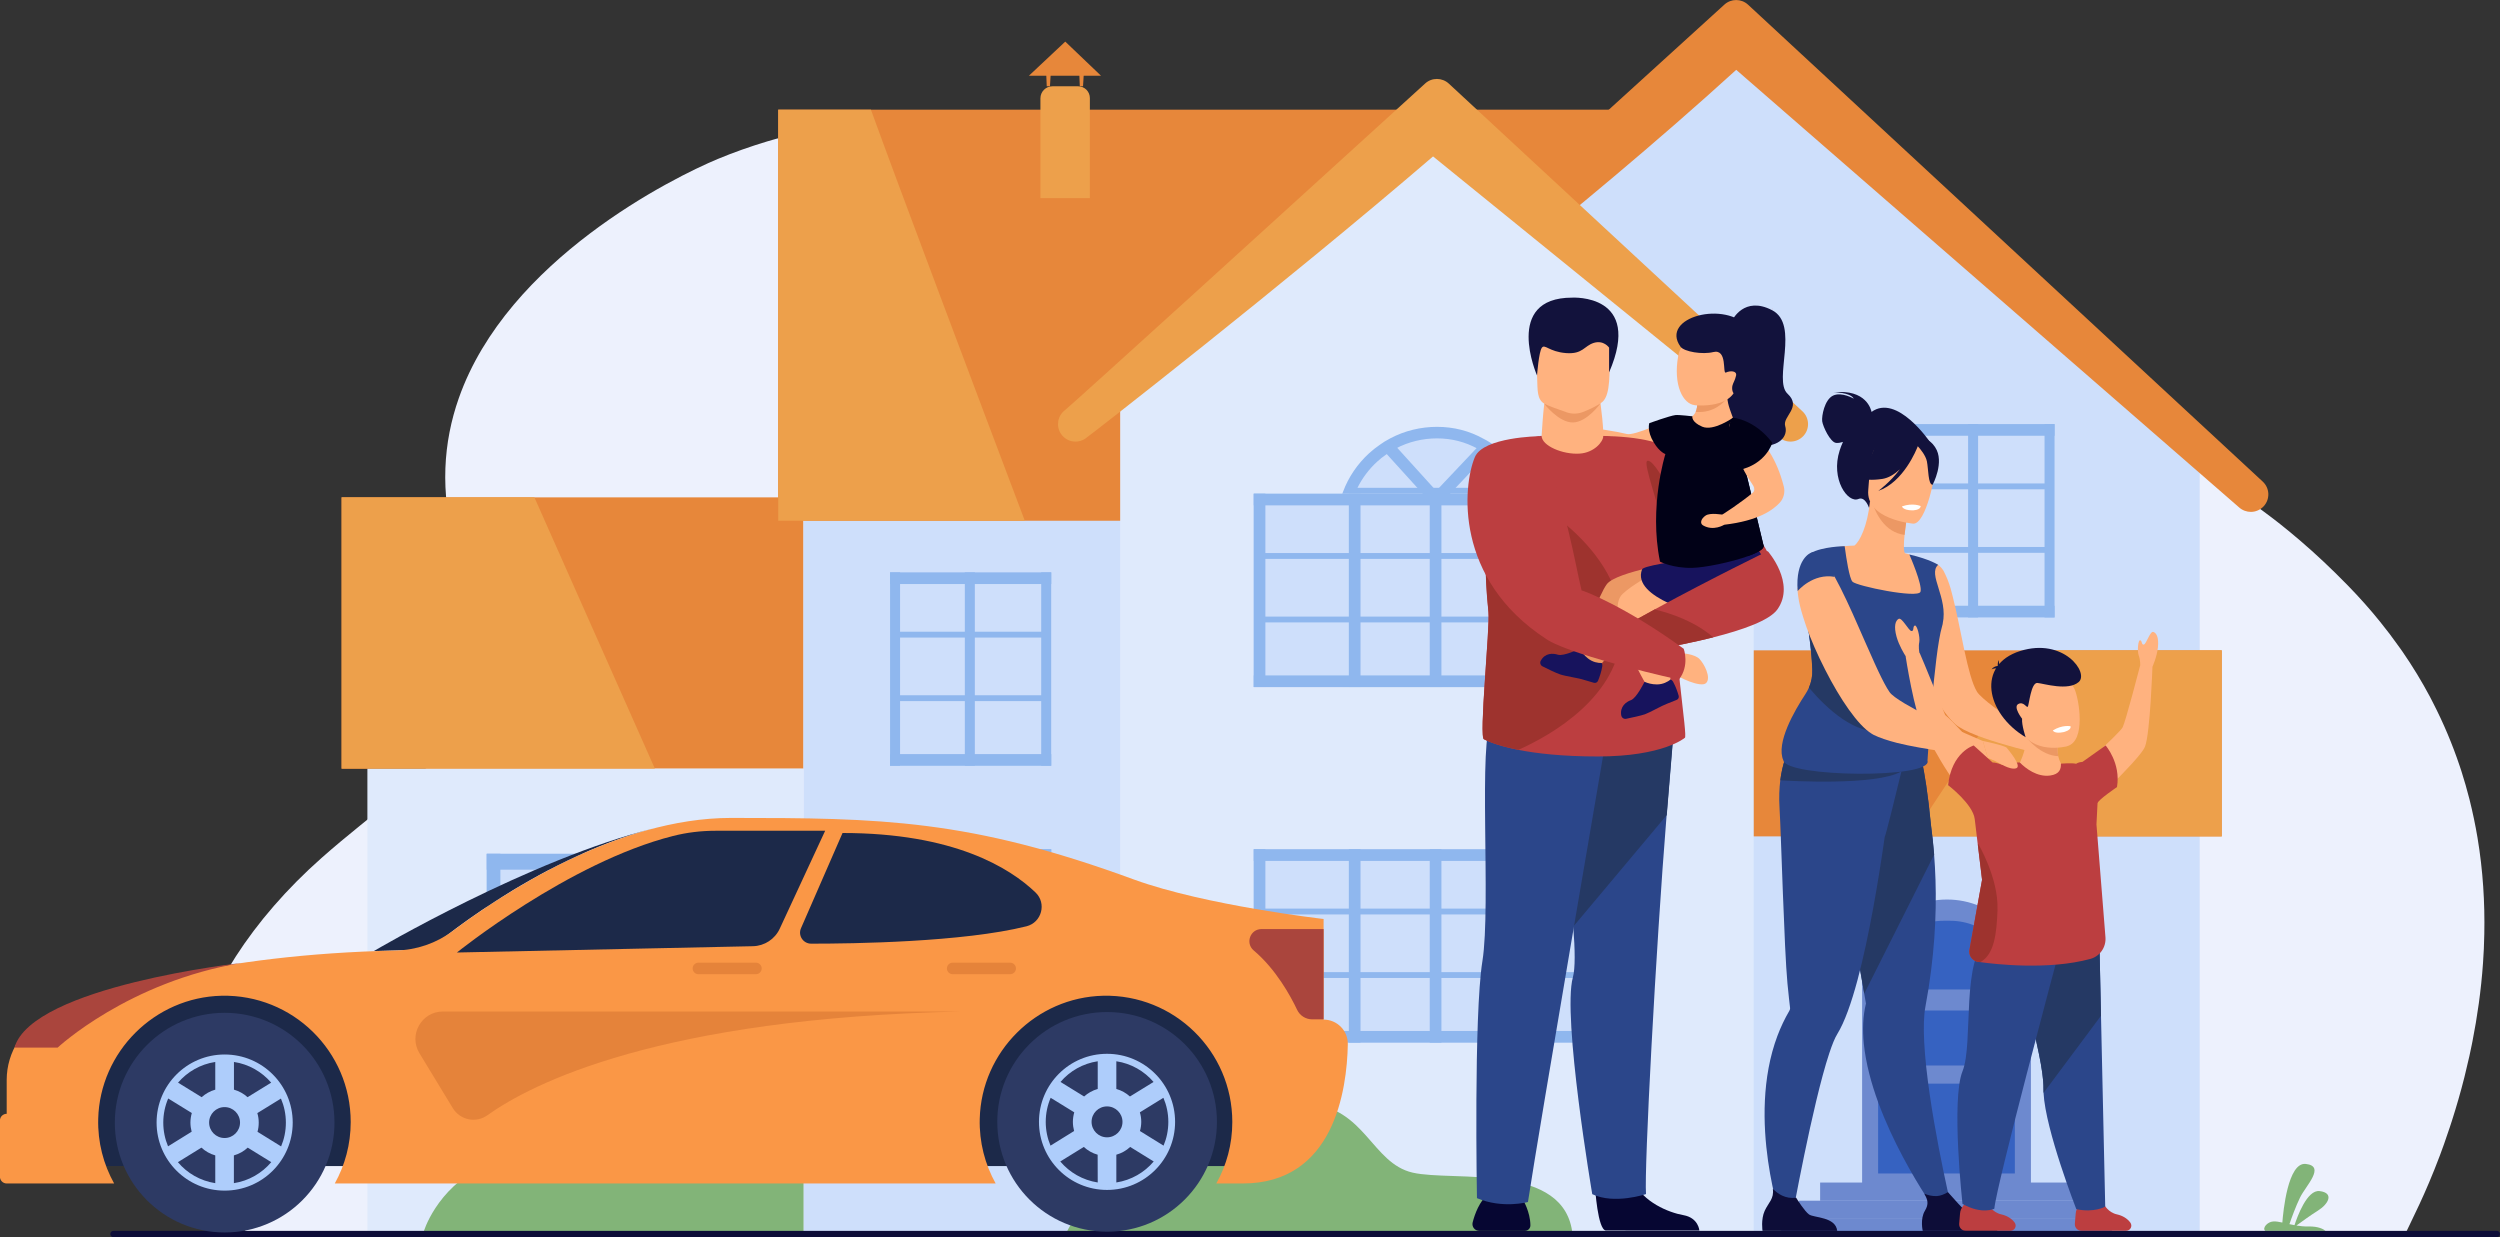 <?xml version="1.0" encoding="UTF-8" standalone="no"?>
<!-- Created with Inkscape (http://www.inkscape.org/) -->

<svg
   width="32.506mm"
   height="16.086mm"
   viewBox="0 0 32.506 16.086"
   version="1.1"
   id="svg25608"
   inkscape:version="1.2.1 (9c6d41e410, 2022-07-14)"
   sodipodi:docname="majatek-rodziny.svg"
   xmlns:inkscape="http://www.inkscape.org/namespaces/inkscape"
   xmlns:sodipodi="http://sodipodi.sourceforge.net/DTD/sodipodi-0.dtd"
   xmlns="http://www.w3.org/2000/svg"
   xmlns:svg="http://www.w3.org/2000/svg">
  <rect x="0" y="0" width="32.506" height="16.086" fill="#333333" stroke="none"/>
  <sodipodi:namedview
     id="namedview25610"
     pagecolor="#ffffff"
     bordercolor="#666666"
     borderopacity="1.0"
     inkscape:showpageshadow="2"
     inkscape:pageopacity="0.0"
     inkscape:pagecheckerboard="0"
     inkscape:deskcolor="#d1d1d1"
     inkscape:document-units="mm"
     showgrid="false"
     inkscape:zoom="4.5506012"
     inkscape:cx="49.993394"
     inkscape:cy="32.303424"
     inkscape:window-width="1920"
     inkscape:window-height="1057"
     inkscape:window-x="-8"
     inkscape:window-y="-8"
     inkscape:window-maximized="1"
     inkscape:current-layer="layer1" />
  <defs
     id="defs25605">
    <clipPath
       clipPathUnits="userSpaceOnUse"
       id="clipPath18316">
      <g
         id="g18320">
        <path
           d="M 1483.961,1074.318 H 599.278 c -18.727,0 -33.908,-15.18 -33.908,-33.909 V 542.827 c 0,-18.729 15.181,-33.909 33.908,-33.909 h 884.683 c 18.729,0 33.909,15.18 33.909,33.909 v 497.583 c 0,18.729 -15.18,33.909 -33.909,33.909"
           id="path18318"
           style="stroke-width:0.035" />
      </g>
    </clipPath>
    <clipPath
       clipPathUnits="userSpaceOnUse"
       id="clipPath18310">
      <g
         id="g18314">
        <path
           d="M 1483.961,1074.318 H 599.278 c -18.727,0 -33.908,-15.18 -33.908,-33.909 V 542.827 c 0,-18.729 15.181,-33.909 33.908,-33.909 h 884.683 c 18.729,0 33.909,15.18 33.909,33.909 v 497.583 c 0,18.729 -15.18,33.909 -33.909,33.909"
           id="path18312"
           style="stroke-width:0.035" />
      </g>
    </clipPath>
    <clipPath
       clipPathUnits="userSpaceOnUse"
       id="clipPath18304">
      <g
         id="g18308">
        <path
           d="M 1483.961,1074.318 H 599.278 c -18.727,0 -33.908,-15.18 -33.908,-33.909 V 542.827 c 0,-18.729 15.181,-33.909 33.908,-33.909 h 884.683 c 18.729,0 33.909,15.18 33.909,33.909 v 497.583 c 0,18.729 -15.18,33.909 -33.909,33.909"
           id="path18306"
           style="stroke-width:0.035" />
      </g>
    </clipPath>
    <clipPath
       clipPathUnits="userSpaceOnUse"
       id="clipPath18298">
      <g
         id="g18302">
        <path
           d="M 1483.961,1074.318 H 599.278 c -18.727,0 -33.908,-15.18 -33.908,-33.909 V 542.827 c 0,-18.729 15.181,-33.909 33.908,-33.909 h 884.683 c 18.729,0 33.909,15.18 33.909,33.909 v 497.583 c 0,18.729 -15.18,33.909 -33.909,33.909"
           id="path18300"
           style="stroke-width:0.035" />
      </g>
    </clipPath>
    <clipPath
       clipPathUnits="userSpaceOnUse"
       id="clipPath18292">
      <g
         id="g18296">
        <path
           d="M 1483.961,1074.318 H 599.278 c -18.727,0 -33.908,-15.18 -33.908,-33.909 V 542.827 c 0,-18.729 15.181,-33.909 33.908,-33.909 h 884.683 c 18.729,0 33.909,15.18 33.909,33.909 v 497.583 c 0,18.729 -15.18,33.909 -33.909,33.909"
           id="path18294"
           style="stroke-width:0.035" />
      </g>
    </clipPath>
    <clipPath
       clipPathUnits="userSpaceOnUse"
       id="clipPath18286">
      <g
         id="g18290">
        <path
           d="M 1483.961,1074.318 H 599.278 c -18.727,0 -33.908,-15.18 -33.908,-33.909 V 542.827 c 0,-18.729 15.181,-33.909 33.908,-33.909 h 884.683 c 18.729,0 33.909,15.18 33.909,33.909 v 497.583 c 0,18.729 -15.18,33.909 -33.909,33.909"
           id="path18288"
           style="stroke-width:0.035" />
      </g>
    </clipPath>
    <clipPath
       clipPathUnits="userSpaceOnUse"
       id="clipPath18280">
      <g
         id="g18284">
        <path
           d="M 1483.961,1074.318 H 599.278 c -18.727,0 -33.908,-15.18 -33.908,-33.909 V 542.827 c 0,-18.729 15.181,-33.909 33.908,-33.909 h 884.683 c 18.729,0 33.909,15.18 33.909,33.909 v 497.583 c 0,18.729 -15.18,33.909 -33.909,33.909"
           id="path18282"
           style="stroke-width:0.035" />
      </g>
    </clipPath>
    <clipPath
       clipPathUnits="userSpaceOnUse"
       id="clipPath18274">
      <g
         id="g18278">
        <path
           d="M 1483.961,1074.318 H 599.278 c -18.727,0 -33.908,-15.18 -33.908,-33.909 V 542.827 c 0,-18.729 15.181,-33.909 33.908,-33.909 h 884.683 c 18.729,0 33.909,15.18 33.909,33.909 v 497.583 c 0,18.729 -15.18,33.909 -33.909,33.909"
           id="path18276"
           style="stroke-width:0.035" />
      </g>
    </clipPath>
    <clipPath
       clipPathUnits="userSpaceOnUse"
       id="clipPath18268">
      <g
         id="g18272">
        <path
           d="M 1483.961,1074.318 H 599.278 c -18.727,0 -33.908,-15.18 -33.908,-33.909 V 542.827 c 0,-18.729 15.181,-33.909 33.908,-33.909 h 884.683 c 18.729,0 33.909,15.18 33.909,33.909 v 497.583 c 0,18.729 -15.18,33.909 -33.909,33.909"
           id="path18270"
           style="stroke-width:0.035" />
      </g>
    </clipPath>
    <clipPath
       clipPathUnits="userSpaceOnUse"
       id="clipPath18262">
      <g
         id="g18266">
        <path
           d="M 1483.961,1074.318 H 599.278 c -18.727,0 -33.908,-15.18 -33.908,-33.909 V 542.827 c 0,-18.729 15.181,-33.909 33.908,-33.909 h 884.683 c 18.729,0 33.909,15.18 33.909,33.909 v 497.583 c 0,18.729 -15.18,33.909 -33.909,33.909"
           id="path18264"
           style="stroke-width:0.035" />
      </g>
    </clipPath>
    <clipPath
       clipPathUnits="userSpaceOnUse"
       id="clipPath18256">
      <g
         id="g18260">
        <path
           d="M 1483.961,1074.318 H 599.278 c -18.727,0 -33.908,-15.18 -33.908,-33.909 V 542.827 c 0,-18.729 15.181,-33.909 33.908,-33.909 h 884.683 c 18.729,0 33.909,15.18 33.909,33.909 v 497.583 c 0,18.729 -15.18,33.909 -33.909,33.909"
           id="path18258"
           style="stroke-width:0.035" />
      </g>
    </clipPath>
    <clipPath
       clipPathUnits="userSpaceOnUse"
       id="clipPath18250">
      <g
         id="g18254">
        <path
           d="M 1483.961,1074.318 H 599.278 c -18.727,0 -33.908,-15.18 -33.908,-33.909 V 542.827 c 0,-18.729 15.181,-33.909 33.908,-33.909 h 884.683 c 18.729,0 33.909,15.18 33.909,33.909 v 497.583 c 0,18.729 -15.18,33.909 -33.909,33.909"
           id="path18252"
           style="stroke-width:0.035" />
      </g>
    </clipPath>
    <clipPath
       clipPathUnits="userSpaceOnUse"
       id="clipPath18244">
      <g
         id="g18248">
        <path
           d="M 1483.961,1074.318 H 599.278 c -18.727,0 -33.908,-15.18 -33.908,-33.909 V 542.827 c 0,-18.729 15.181,-33.909 33.908,-33.909 h 884.683 c 18.729,0 33.909,15.18 33.909,33.909 v 497.583 c 0,18.729 -15.18,33.909 -33.909,33.909"
           id="path18246"
           style="stroke-width:0.035" />
      </g>
    </clipPath>
    <clipPath
       clipPathUnits="userSpaceOnUse"
       id="clipPath18238">
      <g
         id="g18242">
        <path
           d="M 1483.961,1074.318 H 599.278 c -18.727,0 -33.908,-15.18 -33.908,-33.909 V 542.827 c 0,-18.729 15.181,-33.909 33.908,-33.909 h 884.683 c 18.729,0 33.909,15.18 33.909,33.909 v 497.583 c 0,18.729 -15.18,33.909 -33.909,33.909"
           id="path18240"
           style="stroke-width:0.035" />
      </g>
    </clipPath>
    <clipPath
       clipPathUnits="userSpaceOnUse"
       id="clipPath18232">
      <g
         id="g18236">
        <path
           d="M 1483.961,1074.318 H 599.278 c -18.727,0 -33.908,-15.18 -33.908,-33.909 V 542.827 c 0,-18.729 15.181,-33.909 33.908,-33.909 h 884.683 c 18.729,0 33.909,15.18 33.909,33.909 v 497.583 c 0,18.729 -15.18,33.909 -33.909,33.909"
           id="path18234"
           style="stroke-width:0.035" />
      </g>
    </clipPath>
    <clipPath
       clipPathUnits="userSpaceOnUse"
       id="clipPath18310-4">
      <g
         id="g18314-2">
        <path
           d="M 1483.961,1074.318 H 599.278 c -18.727,0 -33.908,-15.18 -33.908,-33.909 V 542.827 c 0,-18.729 15.181,-33.909 33.908,-33.909 h 884.683 c 18.729,0 33.909,15.18 33.909,33.909 v 497.583 c 0,18.729 -15.18,33.909 -33.909,33.909"
           id="path18312-1"
           style="stroke-width:0.035" />
      </g>
    </clipPath>
  </defs>
  <g
     inkscape:label="Warstwa 1"
     inkscape:groupmode="layer"
     id="layer1"
     transform="translate(731.868,263.763)">
    <path
       d="m -728.63,-247.72 c 10e-4,0.001 28.038,-0.003 28.038,-0.003 0,0 0.081,-0.166 0.183,-0.383 0.075,-0.161 0.168,-0.375 0.265,-0.632 v 0 c 0.018,-0.048 0.036,-0.097 0.054,-0.148 0.025,-0.071 0.051,-0.146 0.076,-0.222 0.009,-0.029 0.019,-0.057 0.028,-0.086 0.056,-0.175 0.111,-0.363 0.161,-0.562 0.004,-0.014 0.007,-0.028 0.01,-0.042 0.019,-0.076 0.037,-0.154 0.055,-0.233 0.01,-0.044 0.019,-0.088 0.028,-0.133 l 0.002,-0.009 c 0.003,-0.017 0.007,-0.033 0.01,-0.05 0.063,-0.319 0.112,-0.66 0.137,-1.015 0.004,-0.063 0.008,-0.126 0.011,-0.189 0.003,-0.064 0.005,-0.129 0.006,-0.194 0.008,-0.403 -0.017,-0.822 -0.088,-1.248 -0.028,-0.167 -0.063,-0.334 -0.105,-0.502 -0.031,-0.123 -0.067,-0.246 -0.106,-0.369 -0.007,-0.023 -0.015,-0.046 -0.023,-0.069 -0.092,-0.274 -0.207,-0.549 -0.347,-0.821 -0.013,-0.024 -0.025,-0.049 -0.038,-0.074 -0.105,-0.197 -0.224,-0.394 -0.358,-0.588 -0.014,-0.02 -0.028,-0.04 -0.042,-0.059 -0.078,-0.111 -0.161,-0.22 -0.249,-0.329 -0.128,-0.159 -0.268,-0.316 -0.419,-0.471 -0.209,-0.214 -0.416,-0.409 -0.622,-0.585 -0.085,-0.073 -0.169,-0.142 -0.253,-0.209 -0.072,-0.057 -0.144,-0.112 -0.215,-0.164 -0.004,-0.003 -0.008,-0.006 -0.012,-0.009 -0.165,-0.121 -0.329,-0.231 -0.491,-0.331 -0.033,-0.02 -0.066,-0.04 -0.099,-0.06 -0.159,-0.094 -0.317,-0.178 -0.473,-0.252 -0.034,-0.016 -0.068,-0.032 -0.102,-0.048 -1.068,-0.486 -2.058,-0.55 -2.934,-0.469 -0.677,0.062 -1.286,0.211 -1.81,0.317 -0.034,0.007 -0.068,0.014 -0.102,0.02 -0.341,0.066 -0.644,0.11 -0.904,0.093 -0.415,-0.027 -0.753,-0.279 -1.116,-0.651 -0.026,-0.027 -0.053,-0.055 -0.08,-0.083 -0.212,-0.224 -0.434,-0.485 -0.687,-0.763 -0.046,-0.051 -0.093,-0.102 -0.142,-0.154 -0.096,-0.102 -0.196,-0.206 -0.301,-0.311 -0.016,-0.016 -0.033,-0.032 -0.049,-0.049 -0.035,-0.035 -0.072,-0.07 -0.109,-0.105 -0.016,-0.015 -0.033,-0.031 -0.049,-0.046 -0.12,-0.112 -0.246,-0.225 -0.38,-0.336 -0.578,-0.481 -1.302,-0.944 -2.26,-1.299 -5.6e-4,-1.4e-4 -8.4e-4,-2.8e-4 -10e-4,-4.2e-4 -0.405,-0.15 -0.851,-0.28 -1.346,-0.384 -0.543,-0.114 -1.127,-0.199 -1.726,-0.249 -0.145,-0.012 -0.29,-0.022 -0.436,-0.03 -0.157,-0.008 -0.314,-0.014 -0.471,-0.018 -0.094,-0.002 -0.189,-0.003 -0.283,-0.003 -0.234,-4.2e-4 -0.468,0.005 -0.7,0.017 -0.083,0.004 -0.165,0.009 -0.247,0.015 -1.006,0.07 -1.975,0.261 -2.793,0.601 -0.574,0.239 -2.735,1.306 -3.369,3.112 -0.2,0.57 -0.248,1.213 -0.046,1.928 0.715,2.527 -0.373,2.842 -1.735,4.046 -1.817,1.607 -2.402,3.776 -0.945,4.888"
       style="fill:#edf1fd;fill-opacity:1;fill-rule:nonzero;stroke:none;stroke-width:0.001"
       id="path2523" />
    <path
       d="m -721.421,-257.296 v 3.528 h -6.006 v -3.528 h 6.006"
       style="fill:#e7873a;fill-opacity:1;fill-rule:nonzero;stroke:none;stroke-width:0.001"
       id="path2525" />
    <path
       d="m -710.152,-247.677 h 6.885 v -10.319 h -6.885 v 10.319"
       style="fill:#cedffb;fill-opacity:1;fill-rule:nonzero;stroke:none;stroke-width:0.001"
       id="path2527" />
    <path
       d="m -713.184,-247.702 h -8.237 v -10.959 h 8.237 v 10.959"
       style="fill:#cedffb;fill-opacity:1;fill-rule:nonzero;stroke:none;stroke-width:0.001"
       id="path2529" />
    <path
       d="m -709.975,-262.337 v 5.345 h -11.775 v -5.345 h 11.775"
       style="fill:#e7873a;fill-opacity:1;fill-rule:nonzero;stroke:none;stroke-width:0.001"
       id="path2531" />
    <path
       d="m -715.484,-257.683 6.19,-5.853 6.19,5.853 z"
       style="fill:#cedffb;fill-opacity:1;fill-rule:nonzero;stroke:none;stroke-width:0.001"
       id="path2533" />
    <path
       d="m -702.601,-257.107 c -0.055,0 -0.111,-0.02 -0.155,-0.06 l -6.537,-5.688 c -2.082,1.896 -4.501,3.722 -4.574,3.77 -0.104,0.07 -0.245,0.042 -0.315,-0.063 -0.067,-0.101 -0.043,-0.236 0.052,-0.308 0.15,-0.124 2.878,-2.603 4.683,-4.247 0.088,-0.08 0.221,-0.079 0.308,10e-4 l 6.692,6.201 c 0.092,0.085 0.098,0.229 0.012,0.321 -0.045,0.048 -0.106,0.073 -0.167,0.073"
       style="fill:#e7873a;fill-opacity:1;fill-rule:nonzero;stroke:none;stroke-width:0.001"
       id="path2535" />
    <path
       d="m -709.066,-247.702 h -8.237 v -10.959 h 8.237 v 10.959"
       style="fill:#dfeafc;fill-opacity:1;fill-rule:nonzero;stroke:none;stroke-width:0.001"
       id="path2537" />
    <path
       d="m -717.303,-258.615 4.118,-3.894 4.118,3.894 z"
       style="fill:#dfeafc;fill-opacity:1;fill-rule:nonzero;stroke:none;stroke-width:0.001"
       id="path2539" />
    <path
       d="m -711.993,-256.95 v 2.121 h -2.419 v -2.08 c 0,-0.359 0.153,-0.682 0.399,-0.907 0.04,-0.036 0.082,-0.07 0.126,-0.1 0.042,-0.032 0.088,-0.059 0.135,-0.083 0.17,-0.089 0.364,-0.139 0.57,-0.139 0.206,0 0.399,0.051 0.567,0.146 0.047,0.023 0.092,0.052 0.135,0.085 0.039,0.027 0.077,0.059 0.114,0.092 0.23,0.217 0.374,0.524 0.374,0.866"
       style="fill:#cedffb;fill-opacity:1;fill-rule:nonzero;stroke:none;stroke-width:0.001"
       id="path2541" />
    <path
       d="m -714.218,-257.42 h 2.046 c -0.059,-0.126 -0.144,-0.243 -0.247,-0.341 -0.033,-0.03 -0.068,-0.06 -0.105,-0.085 -0.042,-0.033 -0.083,-0.059 -0.125,-0.079 -0.165,-0.092 -0.344,-0.138 -0.534,-0.138 -0.187,0 -0.372,0.045 -0.535,0.131 -0.049,0.025 -0.089,0.05 -0.124,0.077 -0.045,0.031 -0.085,0.062 -0.12,0.095 -0.106,0.097 -0.193,0.213 -0.256,0.34 z m 2.265,0.152 h -2.49 l 0.038,-0.102 c 0.071,-0.19 0.188,-0.362 0.34,-0.501 0.041,-0.037 0.086,-0.073 0.134,-0.106 0.04,-0.03 0.087,-0.059 0.143,-0.088 0.184,-0.097 0.393,-0.148 0.605,-0.148 0.216,0 0.42,0.052 0.604,0.155 0.047,0.023 0.097,0.054 0.145,0.091 0.035,0.024 0.075,0.056 0.118,0.096 0.149,0.141 0.262,0.314 0.328,0.502 l 0.035,0.101"
       style="fill:#8fb7ee;fill-opacity:1;fill-rule:nonzero;stroke:none;stroke-width:0.001"
       id="path2543" />
    <path
       d="m -710.838,-254.83 h -4.729 v -2.514 h 4.729 v 2.514"
       style="fill:#cedffb;fill-opacity:1;fill-rule:nonzero;stroke:none;stroke-width:0.001"
       id="path2545" />
    <path
       d="m -713.278,-254.83 v -2.514 h 0.152 v 2.514 h -0.152"
       style="fill:#8fb7ee;fill-opacity:1;fill-rule:nonzero;stroke:none;stroke-width:0.001"
       id="path2547" />
    <path
       d="m -715.511,-256.572 h 4.569 v 0.076 h -4.569 v -0.076"
       style="fill:#8fb7ee;fill-opacity:1;fill-rule:nonzero;stroke:none;stroke-width:0.001"
       id="path2549" />
    <path
       d="m -715.511,-255.746 h 4.569 v 0.076 h -4.569 v -0.076"
       style="fill:#8fb7ee;fill-opacity:1;fill-rule:nonzero;stroke:none;stroke-width:0.001"
       id="path2551" />
    <path
       d="m -714.33,-254.83 v -2.514 h 0.152 v 2.514 h -0.152"
       style="fill:#8fb7ee;fill-opacity:1;fill-rule:nonzero;stroke:none;stroke-width:0.001"
       id="path2553" />
    <path
       d="m -712.226,-254.83 v -2.514 h 0.152 v 2.514 h -0.152"
       style="fill:#8fb7ee;fill-opacity:1;fill-rule:nonzero;stroke:none;stroke-width:0.001"
       id="path2555" />
    <path
       d="m -710.99,-254.83 v -2.514 h 0.152 v 2.514 h -0.152"
       style="fill:#8fb7ee;fill-opacity:1;fill-rule:nonzero;stroke:none;stroke-width:0.001"
       id="path2557" />
    <path
       d="m -715.567,-254.83 v -2.514 h 0.152 v 2.514 h -0.152"
       style="fill:#8fb7ee;fill-opacity:1;fill-rule:nonzero;stroke:none;stroke-width:0.001"
       id="path2559" />
    <path
       d="m -715.566,-254.981 h 4.729 v 0.152 h -4.729 v -0.152"
       style="fill:#8fb7ee;fill-opacity:1;fill-rule:nonzero;stroke:none;stroke-width:0.001"
       id="path2561" />
    <path
       d="m -715.566,-257.344 h 4.729 v 0.152 h -4.729 v -0.152"
       style="fill:#8fb7ee;fill-opacity:1;fill-rule:nonzero;stroke:none;stroke-width:0.001"
       id="path2563" />
    <path
       d="m -712.481,-257.908 -0.714,0.757 -0.693,-0.764 c 0.042,-0.032 0.088,-0.059 0.135,-0.083 l 0.559,0.617 0.578,-0.611 c 0.047,0.023 0.092,0.052 0.135,0.085"
       style="fill:#8fb7ee;fill-opacity:1;fill-rule:nonzero;stroke:none;stroke-width:0.001"
       id="path2565" />
    <path
       d="m -710.838,-250.207 h -4.729 v -2.514 h 4.729 v 2.514"
       style="fill:#cedffb;fill-opacity:1;fill-rule:nonzero;stroke:none;stroke-width:0.001"
       id="path2567" />
    <path
       d="m -713.278,-250.207 v -2.514 h 0.152 v 2.514 h -0.152"
       style="fill:#8fb7ee;fill-opacity:1;fill-rule:nonzero;stroke:none;stroke-width:0.001"
       id="path2569" />
    <path
       d="m -715.511,-251.949 h 4.569 v 0.076 h -4.569 v -0.076"
       style="fill:#8fb7ee;fill-opacity:1;fill-rule:nonzero;stroke:none;stroke-width:0.001"
       id="path2571" />
    <path
       d="m -715.511,-251.123 h 4.569 v 0.076 h -4.569 v -0.076"
       style="fill:#8fb7ee;fill-opacity:1;fill-rule:nonzero;stroke:none;stroke-width:0.001"
       id="path2573" />
    <path
       d="m -714.33,-250.207 v -2.514 h 0.152 v 2.514 h -0.152"
       style="fill:#8fb7ee;fill-opacity:1;fill-rule:nonzero;stroke:none;stroke-width:0.001"
       id="path2575" />
    <path
       d="m -712.226,-250.207 v -2.514 h 0.152 v 2.514 h -0.152"
       style="fill:#8fb7ee;fill-opacity:1;fill-rule:nonzero;stroke:none;stroke-width:0.001"
       id="path2577" />
    <path
       d="m -710.99,-250.207 v -2.514 h 0.152 v 2.514 h -0.152"
       style="fill:#8fb7ee;fill-opacity:1;fill-rule:nonzero;stroke:none;stroke-width:0.001"
       id="path2579" />
    <path
       d="m -715.567,-250.207 v -2.514 h 0.152 v 2.514 h -0.152"
       style="fill:#8fb7ee;fill-opacity:1;fill-rule:nonzero;stroke:none;stroke-width:0.001"
       id="path2581" />
    <path
       d="m -715.566,-250.358 h 4.729 v 0.152 h -4.729 v -0.152"
       style="fill:#8fb7ee;fill-opacity:1;fill-rule:nonzero;stroke:none;stroke-width:0.001"
       id="path2583" />
    <path
       d="m -715.566,-252.721 h 4.729 v 0.152 h -4.729 v -0.152"
       style="fill:#8fb7ee;fill-opacity:1;fill-rule:nonzero;stroke:none;stroke-width:0.001"
       id="path2585" />
    <path
       d="m -718.2,-250.207 h -2.096 v -2.514 h 2.096 v 2.514"
       style="fill:#cedffb;fill-opacity:1;fill-rule:nonzero;stroke:none;stroke-width:0.001"
       id="path2587" />
    <path
       d="m -718.33,-250.207 v -2.514 h 0.13 v 2.514 h -0.13"
       style="fill:#8fb7ee;fill-opacity:1;fill-rule:nonzero;stroke:none;stroke-width:0.001"
       id="path2589" />
    <path
       d="m -720.271,-251.949 h 2.025 v 0.076 h -2.025 v -0.076"
       style="fill:#8fb7ee;fill-opacity:1;fill-rule:nonzero;stroke:none;stroke-width:0.001"
       id="path2591" />
    <path
       d="m -720.271,-251.123 h 2.025 v 0.076 h -2.025 v -0.076"
       style="fill:#8fb7ee;fill-opacity:1;fill-rule:nonzero;stroke:none;stroke-width:0.001"
       id="path2593" />
    <path
       d="m -719.323,-250.207 v -2.514 h 0.13 v 2.514 h -0.13"
       style="fill:#8fb7ee;fill-opacity:1;fill-rule:nonzero;stroke:none;stroke-width:0.001"
       id="path2595" />
    <path
       d="m -720.295,-250.207 v -2.514 h 0.13 v 2.514 h -0.13"
       style="fill:#8fb7ee;fill-opacity:1;fill-rule:nonzero;stroke:none;stroke-width:0.001"
       id="path2597" />
    <path
       d="m -720.295,-250.358 h 2.096 v 0.152 h -2.096 v -0.152"
       style="fill:#8fb7ee;fill-opacity:1;fill-rule:nonzero;stroke:none;stroke-width:0.001"
       id="path2599" />
    <path
       d="m -720.295,-252.721 h 2.096 v 0.152 h -2.096 v -0.152"
       style="fill:#8fb7ee;fill-opacity:1;fill-rule:nonzero;stroke:none;stroke-width:0.001"
       id="path2601" />
    <path
       d="m -718.2,-253.807 h -2.096 v -2.514 h 2.096 v 2.514"
       style="fill:#cedffb;fill-opacity:1;fill-rule:nonzero;stroke:none;stroke-width:0.001"
       id="path2603" />
    <path
       d="m -718.33,-253.807 v -2.514 h 0.13 v 2.514 h -0.13"
       style="fill:#8fb7ee;fill-opacity:1;fill-rule:nonzero;stroke:none;stroke-width:0.001"
       id="path2605" />
    <path
       d="m -720.271,-255.549 h 2.025 v 0.076 h -2.025 v -0.076"
       style="fill:#8fb7ee;fill-opacity:1;fill-rule:nonzero;stroke:none;stroke-width:0.001"
       id="path2607" />
    <path
       d="m -720.271,-254.723 h 2.025 v 0.076 h -2.025 v -0.076"
       style="fill:#8fb7ee;fill-opacity:1;fill-rule:nonzero;stroke:none;stroke-width:0.001"
       id="path2609" />
    <path
       d="m -719.323,-253.807 v -2.514 h 0.13 v 2.514 h -0.13"
       style="fill:#8fb7ee;fill-opacity:1;fill-rule:nonzero;stroke:none;stroke-width:0.001"
       id="path2611" />
    <path
       d="m -720.295,-253.807 v -2.514 h 0.13 v 2.514 h -0.13"
       style="fill:#8fb7ee;fill-opacity:1;fill-rule:nonzero;stroke:none;stroke-width:0.001"
       id="path2613" />
    <path
       d="m -720.295,-253.958 h 2.096 v 0.152 h -2.096 v -0.152"
       style="fill:#8fb7ee;fill-opacity:1;fill-rule:nonzero;stroke:none;stroke-width:0.001"
       id="path2615" />
    <path
       d="m -720.295,-256.321 h 2.096 v 0.152 h -2.096 v -0.152"
       style="fill:#8fb7ee;fill-opacity:1;fill-rule:nonzero;stroke:none;stroke-width:0.001"
       id="path2617" />
    <path
       d="m -705.154,-255.735 h -2.096 v -2.514 h 2.096 v 2.514"
       style="fill:#cedffb;fill-opacity:1;fill-rule:nonzero;stroke:none;stroke-width:0.001"
       id="path2619" />
    <path
       d="m -705.284,-255.735 v -2.514 h 0.13 v 2.514 h -0.13"
       style="fill:#8fb7ee;fill-opacity:1;fill-rule:nonzero;stroke:none;stroke-width:0.001"
       id="path2621" />
    <path
       d="m -707.225,-257.477 h 2.025 v 0.076 h -2.025 v -0.076"
       style="fill:#8fb7ee;fill-opacity:1;fill-rule:nonzero;stroke:none;stroke-width:0.001"
       id="path2623" />
    <path
       d="m -707.225,-256.651 h 2.025 v 0.076 h -2.025 v -0.076"
       style="fill:#8fb7ee;fill-opacity:1;fill-rule:nonzero;stroke:none;stroke-width:0.001"
       id="path2625" />
    <path
       d="m -706.278,-255.735 v -2.514 h 0.13 v 2.514 h -0.13"
       style="fill:#8fb7ee;fill-opacity:1;fill-rule:nonzero;stroke:none;stroke-width:0.001"
       id="path2627" />
    <path
       d="m -707.25,-255.735 v -2.514 h 0.13 v 2.514 h -0.13"
       style="fill:#8fb7ee;fill-opacity:1;fill-rule:nonzero;stroke:none;stroke-width:0.001"
       id="path2629" />
    <path
       d="m -707.25,-255.887 h 2.096 v 0.152 h -2.096 v -0.152"
       style="fill:#8fb7ee;fill-opacity:1;fill-rule:nonzero;stroke:none;stroke-width:0.001"
       id="path2631" />
    <path
       d="m -707.25,-258.249 h 2.096 v 0.152 h -2.096 v -0.152"
       style="fill:#8fb7ee;fill-opacity:1;fill-rule:nonzero;stroke:none;stroke-width:0.001"
       id="path2633" />
    <path
       d="m -717.884,-258.021 c -0.073,0 -0.145,-0.035 -0.189,-0.101 -0.067,-0.101 -0.043,-0.236 0.052,-0.308 0.15,-0.124 2.878,-2.603 4.683,-4.247 0.087,-0.08 0.221,-0.079 0.308,10e-4 l 4.598,4.261 c 0.092,0.085 0.098,0.229 0.012,0.321 -0.086,0.092 -0.229,0.098 -0.321,0.012 l -4.494,-3.647 c -1.951,1.676 -4.45,3.621 -4.523,3.67 -0.039,0.026 -0.083,0.038 -0.126,0.038"
       style="fill:#eda04b;fill-opacity:1;fill-rule:nonzero;stroke:none;stroke-width:0.001"
       id="path2635" />
    <path
       d="m -727.091,-247.744 h 5.67 v -6.025 h -5.67 v 6.025"
       style="fill:#dfeafc;fill-opacity:1;fill-rule:nonzero;stroke:none;stroke-width:0.001"
       id="path2637" />
    <path
       d="m -702.98,-255.307 v 2.419 h -6.085 v -2.419 h 6.085"
       style="fill:#e7873a;fill-opacity:1;fill-rule:nonzero;stroke:none;stroke-width:0.001"
       id="path2639" />
    <path
       d="m -705.461,-248.347 h -2.195 v -2.616 c 0,-0.61 0.494,-1.104 1.104,-1.104 v 0 c 0.603,0 1.091,0.489 1.091,1.091 v 2.629"
       style="fill:#6d89cf;fill-opacity:1;fill-rule:nonzero;stroke:none;stroke-width:0.001"
       id="path2641" />
    <path
       d="m -705.67,-250.947 v 0.049 h -1.778 v -0.04 c 0,-0.471 0.382,-0.853 0.854,-0.853 h 0.08 c 0.467,0 0.844,0.377 0.844,0.844"
       style="fill:#3662c1;fill-opacity:1;fill-rule:nonzero;stroke:none;stroke-width:0.001"
       id="path2643" />
    <path
       d="m -705.67,-249.909 h -1.778 v -0.715 h 1.778 v 0.715"
       style="fill:#3662c1;fill-opacity:1;fill-rule:nonzero;stroke:none;stroke-width:0.001"
       id="path2645" />
    <path
       d="m -705.67,-248.505 h -1.778 v -1.168 h 1.778 v 1.168"
       style="fill:#3662c1;fill-opacity:1;fill-rule:nonzero;stroke:none;stroke-width:0.001"
       id="path2647" />
    <path
       d="m -704.914,-248.15 h -3.288 v -0.237 h 3.288 v 0.237"
       style="fill:#6d89cf;fill-opacity:1;fill-rule:nonzero;stroke:none;stroke-width:0.001"
       id="path2649" />
    <path
       d="m -704.636,-247.914 h -3.844 v -0.237 h 3.844 v 0.237"
       style="fill:#6d89cf;fill-opacity:1;fill-rule:nonzero;stroke:none;stroke-width:0.001"
       id="path2651" />
    <path
       d="m -704.408,-247.677 h -4.301 v -0.237 h 4.301 v 0.237"
       style="fill:#6d89cf;fill-opacity:1;fill-rule:nonzero;stroke:none;stroke-width:0.001"
       id="path2653" />
    <path
       d="m -722.675,-249.225 h -2.865 v -3.437 h 2.865 v 3.437"
       style="fill:#cedffb;fill-opacity:1;fill-rule:nonzero;stroke:none;stroke-width:0.001"
       id="path2655" />
    <path
       d="m -722.853,-249.225 v -3.437 h 0.178 v 3.437 h -0.178"
       style="fill:#8fb7ee;fill-opacity:1;fill-rule:nonzero;stroke:none;stroke-width:0.001"
       id="path2657" />
    <path
       d="m -725.506,-251.606 h 2.768 v 0.104 h -2.768 v -0.104"
       style="fill:#8fb7ee;fill-opacity:1;fill-rule:nonzero;stroke:none;stroke-width:0.001"
       id="path2659" />
    <path
       d="m -725.506,-250.477 h 2.768 v 0.104 h -2.768 v -0.104"
       style="fill:#8fb7ee;fill-opacity:1;fill-rule:nonzero;stroke:none;stroke-width:0.001"
       id="path2661" />
    <path
       d="m -724.211,-249.225 v -3.437 h 0.178 v 3.437 h -0.178"
       style="fill:#8fb7ee;fill-opacity:1;fill-rule:nonzero;stroke:none;stroke-width:0.001"
       id="path2663" />
    <path
       d="m -725.54,-249.225 v -3.437 h 0.178 v 3.437 h -0.178"
       style="fill:#8fb7ee;fill-opacity:1;fill-rule:nonzero;stroke:none;stroke-width:0.001"
       id="path2665" />
    <path
       d="m -725.539,-249.432 h 2.865 v 0.207 h -2.865 v -0.207"
       style="fill:#8fb7ee;fill-opacity:1;fill-rule:nonzero;stroke:none;stroke-width:0.001"
       id="path2667" />
    <path
       d="m -725.539,-252.662 h 2.865 v 0.207 h -2.865 v -0.207"
       style="fill:#8fb7ee;fill-opacity:1;fill-rule:nonzero;stroke:none;stroke-width:0.001"
       id="path2669" />
    <path
       d="m -723.353,-253.769 h -4.073 v -3.528 h 2.506 l 1.567,3.528"
       style="fill:#eda04b;fill-opacity:1;fill-rule:nonzero;stroke:none;stroke-width:0.001"
       id="path2671" />
    <path
       d="m -718.543,-256.992 h -3.206 v -5.345 h 1.205 c 0.344,0.952 1.399,3.752 2.001,5.345"
       style="fill:#eda04b;fill-opacity:1;fill-rule:nonzero;stroke:none;stroke-width:0.001"
       id="path2673" />
    <path
       d="m -702.98,-255.307 v 2.419 h -4.027 l 1.598,-2.419 h 2.429"
       style="fill:#eda04b;fill-opacity:1;fill-rule:nonzero;stroke:none;stroke-width:0.001"
       id="path2675" />
    <path
       d="m -717.696,-261.187 h -0.644 v -1.298 c 0,-0.086 0.07,-0.156 0.156,-0.156 h 0.334 c 0.085,0 0.153,0.069 0.153,0.153 v 1.301"
       style="fill:#eda04b;fill-opacity:1;fill-rule:nonzero;stroke:none;stroke-width:0.001"
       id="path2677" />
    <path
       d="m -718.49,-262.778 h 0.938 l -0.465,-0.444 z"
       style="fill:#e7873a;fill-opacity:1;fill-rule:nonzero;stroke:none;stroke-width:0.001"
       id="path2679" />
    <path
       d="m -718.216,-262.641 h -0.042 l -0.006,-0.15 h 0.057 l -0.009,0.15"
       style="fill:#e7873a;fill-opacity:1;fill-rule:nonzero;stroke:none;stroke-width:0.001"
       id="path2681" />
    <path
       d="m -717.786,-262.641 h -0.042 l -0.006,-0.15 h 0.057 l -0.009,0.15"
       style="fill:#e7873a;fill-opacity:1;fill-rule:nonzero;stroke:none;stroke-width:0.001"
       id="path2683" />
    <path
       d="m -701.63,-247.759 h -0.785 c -0.042,-0.036 0.029,-0.117 0.103,-0.122 0.032,-0.003 0.073,0.004 0.12,0.014 0.011,-0.143 0.072,-0.788 0.305,-0.762 0.261,0.029 0,0.284 -0.074,0.435 -0.055,0.112 -0.113,0.272 -0.139,0.348 0.021,0.005 0.043,0.009 0.066,0.013 0.035,-0.106 0.163,-0.464 0.327,-0.443 0.192,0.024 0.115,0.168 -0.021,0.253 -0.1,0.063 -0.223,0.152 -0.281,0.195 0.05,0.008 0.101,0.013 0.154,0.012 0.134,-0.003 0.2,0.036 0.225,0.058"
       style="fill:#82b478;fill-opacity:1;fill-rule:nonzero;stroke:none;stroke-width:0.001"
       id="path2685" />
    <path
       d="m -721.42,-249.832 v 2.092 l -4.942,0.001 c 0,0 0.158,-0.561 0.781,-0.867 0.059,-0.03 0.124,-0.058 0.192,-0.081 0.083,-0.029 0.17,-0.052 0.265,-0.071 10e-4,0 0.003,0 0.004,-0.001 0.043,-0.008 0.084,-0.019 0.124,-0.033 0.88,-0.296 0.919,-1.663 3.444,-1.072 0.045,0.011 0.089,0.022 0.132,0.033"
       style="fill:#82b478;fill-opacity:1;fill-rule:nonzero;stroke:none;stroke-width:0.001"
       id="path2687" />
    <path
       d="m -725.212,-248.472 c 0,0 -0.741,-0.984 -1.072,-0.719 -0.332,0.265 1.072,0.719 1.072,0.719"
       style="fill:#82b478;fill-opacity:1;fill-rule:nonzero;stroke:none;stroke-width:0.001"
       id="path2689" />
    <path
       d="m -724.991,-248.572 c 0,-0.044 0.011,-0.951 -0.298,-0.885 -0.31,0.066 0.298,0.885 0.298,0.885"
       style="fill:#82b478;fill-opacity:1;fill-rule:nonzero;stroke:none;stroke-width:0.001"
       id="path2691" />
    <g
       id="g10102"
       transform="matrix(0.04,0,0,0.04,-756.37,-263.159)">
      <path
         d="m 959.404,385.18 c 0,0 8.851,-18.856 28.769,-19.11 19.918,-0.254 30.907,-23.491 49.481,-22.387 18.574,1.108 20.786,19.322 34.064,22.387 13.282,3.066 49.798,-3.535 52.01,20.235 l -164.324,-1.125"
         style="fill:#82b478;fill-opacity:1;fill-rule:nonzero;stroke:none;stroke-width:0.035"
         id="path2693" />
      <path
         d="m 1002.281,366.07 c 0,-0.254 -14.383,-26.889 -19.639,-22.423 -5.256,4.463 19.639,22.423 19.639,22.423"
         style="fill:#82b478;fill-opacity:1;fill-rule:nonzero;stroke:none;stroke-width:0.035"
         id="path2695" />
      <path
         d="m 997.024,366.924 c 0,0 -12.862,-7.885 -18.948,-5.948 -6.085,1.933 18.948,5.948 18.948,5.948"
         style="fill:#82b478;fill-opacity:1;fill-rule:nonzero;stroke:none;stroke-width:0.035"
         id="path2697" />
      <path
         d="m 1028.425,350.738 c 0.138,-0.829 -0.275,-21.717 -7.193,-19.089 -6.914,2.628 7.193,19.089 7.193,19.089"
         style="fill:#82b478;fill-opacity:1;fill-rule:nonzero;stroke:none;stroke-width:0.035"
         id="path2699" />
      <path
         d="m 1032.574,346.865 c 0.279,-0.413 4.427,-11.617 1.383,-11.617 -3.041,0 -1.104,11.204 -1.104,11.204 l -0.279,0.413"
         style="fill:#82b478;fill-opacity:1;fill-rule:nonzero;stroke:none;stroke-width:0.035"
         id="path2701" />
    </g>
    <path
       d="m -710.167,-258.305 c 0,0 -0.447,0.211 -0.548,0.185 -0.102,-0.027 -0.487,-0.095 -0.541,-0.071 0,0 -0.061,0.098 -0.015,0.162 0.046,0.064 0.421,0.239 0.557,0.245 0.136,0.006 0.65,-0.087 0.759,-0.172 l -0.211,-0.349"
       style="fill:#ffb27f;fill-opacity:1;fill-rule:nonzero;stroke:none;stroke-width:0.001"
       id="path2703" />
    <path
       d="m -711.02,-258.095 c 0,0 0.199,0.804 0.493,1.405 0.082,0.168 0.172,0.321 0.267,0.436 0.046,0.055 0.093,0.102 0.141,0.137 0.502,0.365 1.294,-0.217 1.294,-0.217 0.028,-0.354 -0.613,-0.947 -1.022,-1.301 -0.161,-0.139 -0.286,-0.242 -0.321,-0.278 -0.068,-0.071 -0.213,-0.114 -0.364,-0.14 -0.236,-0.041 -0.488,-0.041 -0.488,-0.041"
       style="fill:#bc3e40;fill-opacity:1;fill-rule:nonzero;stroke:none;stroke-width:0.001"
       id="path2707" />
    <path
       d="m -712.066,-248.163 c 0,0 0.095,0.154 0.097,0.332 4.4e-4,0.04 -0.032,0.072 -0.072,0.072 h -0.593 c -0.058,0 -0.1,-0.054 -0.086,-0.11 0.028,-0.109 0.087,-0.273 0.205,-0.372 0.189,-0.159 0.448,0.077 0.448,0.077"
       style="fill:#060632;fill-opacity:1;fill-rule:nonzero;stroke:none;stroke-width:0.001"
       id="path2709" />
    <path
       d="m -711.128,-248.321 c 0,0 0.034,0.55 0.14,0.557 0.014,9.9e-4 0.539,9.9e-4 0.539,9.9e-4 h 0.677 c 0,0 -0.011,-0.165 -0.207,-0.2 -0.196,-0.034 -0.524,-0.172 -0.643,-0.431 -0.125,-0.272 -0.507,0.072 -0.507,0.072"
       style="fill:#060632;fill-opacity:1;fill-rule:nonzero;stroke:none;stroke-width:0.001"
       id="path2711" />
    <path
       d="m -711.412,-251.716 c 0.024,0.305 0.027,0.546 -0.005,0.661 -0.14,0.511 0.252,2.819 0.252,2.819 0.289,0.138 0.699,-0.001 0.699,-0.001 -0.025,-0.32 0.127,-3.182 0.268,-4.928 0.059,-0.733 0.104,-1.246 0.104,-1.246 l -1.73,-0.201 c 0,0 0.33,1.836 0.412,2.897"
       style="fill:#2b468a;fill-opacity:1;fill-rule:nonzero;stroke:none;stroke-width:0.001"
       id="path2713" />
    <path
       d="m -711.823,-254.613 c 0,0 0.33,1.836 0.412,2.897 l 1.215,-1.449 c 0.059,-0.733 0.104,-1.246 0.104,-1.246 l -1.73,-0.201"
       style="fill:#253964;fill-opacity:1;fill-rule:nonzero;stroke:none;stroke-width:0.001"
       id="path2715" />
    <path
       d="m -710.975,-254.221 c 0,0 -0.876,5.099 -1.026,6.087 0,0 -0.328,0.091 -0.663,-0.05 0,0 -0.043,-2.37 0.071,-3.083 0.115,-0.714 -0.061,-2.92 0.124,-3.126 0.185,-0.205 1.494,0.173 1.494,0.173"
       style="fill:#2b468a;fill-opacity:1;fill-rule:nonzero;stroke:none;stroke-width:0.001"
       id="path2717" />
    <path
       d="m -711.065,-258.569 c 0,0 0.067,0.453 0.038,0.589 -0.029,0.135 -0.48,0.209 -0.668,0.097 -0.188,-0.112 -0.132,-0.153 -0.132,-0.153 0,0 0.029,-0.519 0.055,-0.556 0.026,-0.037 0.707,0.024 0.707,0.024"
       style="fill:#ffb27f;fill-opacity:1;fill-rule:nonzero;stroke:none;stroke-width:0.001"
       id="path2719" />
    <path
       d="m -712.57,-254.15 c 0,0 0.126,0.074 0.444,0.137 0.233,0.046 0.569,0.086 1.034,0.086 0.85,0 1.13,-0.242 1.13,-0.242 0.046,7.1e-4 -0.161,-1.181 -0.161,-2.19 0,-0.933 -0.273,-1.631 -0.744,-1.713 -0.092,-0.016 -0.154,-0.026 -0.154,-0.023 0,0.077 -0.121,0.218 -0.307,0.23 -0.221,0.015 -0.495,-0.103 -0.495,-0.23 0,-0.006 -0.515,0.025 -0.68,0.971 -0.056,0.322 -0.071,0.751 -0.012,1.32 0.021,0.197 -0.128,1.653 -0.057,1.654"
       style="fill:#bc3e40;fill-opacity:1;fill-rule:nonzero;stroke:none;stroke-width:0.001"
       id="path2721" />
    <path
       d="m -712.57,-254.15 c 0,0 0.126,0.074 0.444,0.137 0.439,-0.195 1.311,-0.697 1.345,-1.542 0.045,-1.123 -1.326,-1.792 -1.326,-1.792 0,0 -0.184,0.102 -0.395,0.223 -0.056,0.322 -0.071,0.751 -0.012,1.32 0.021,0.197 -0.128,1.653 -0.057,1.654"
       style="fill:#9e332e;fill-opacity:1;fill-rule:nonzero;stroke:none;stroke-width:0.001"
       id="path2723" />
    <path
       d="m -711.058,-258.518 c 0,0 -0.175,0.246 -0.359,0.248 -0.185,0.002 -0.373,-0.244 -0.373,-0.244 l 0.732,-0.004"
       style="fill:#ec9864;fill-opacity:1;fill-rule:nonzero;stroke:none;stroke-width:0.001"
       id="path2725" />
    <path
       d="m -711.041,-258.531 c -0.048,0.038 -0.157,0.091 -0.245,0.125 -0.067,0.026 -0.141,0.028 -0.209,0.005 -0.102,-0.035 -0.256,-0.09 -0.295,-0.114 -0.092,-0.056 -0.086,-0.17 -0.091,-0.327 -0.006,-0.187 -0.025,-0.333 -0.004,-0.441 0.025,-0.129 0.106,-0.202 0.335,-0.222 0.42,-0.036 0.594,0.069 0.602,0.209 0.002,0.038 0.004,0.074 0.005,0.108 0.017,0.439 -0.018,0.594 -0.097,0.657"
       style="fill:#ffb27f;fill-opacity:1;fill-rule:nonzero;stroke:none;stroke-width:0.001"
       id="path2727" />
    <path
       d="m -710.946,-259.243 c 0,0 -0.069,-0.101 -0.198,-0.062 -0.129,0.04 -0.142,0.15 -0.363,0.133 -0.221,-0.018 -0.274,-0.122 -0.313,-0.07 -0.04,0.052 -0.063,0.361 -0.063,0.361 0,0 -0.444,-1.012 0.456,-1.012 0,0 0.927,-0.056 0.481,0.972 v -0.322"
       style="fill:#12123c;fill-opacity:1;fill-rule:nonzero;stroke:none;stroke-width:0.001"
       id="path2729" />
    <path
       d="m -709.312,-258.285 -10e-4,7e-4 c 10e-4,5.6e-4 10e-4,-7e-4 10e-4,-7e-4"
       style="fill:#fc9290;fill-opacity:1;fill-rule:nonzero;stroke:none;stroke-width:0.001"
       id="path2731" />
    <path
       d="m -708.827,-259.731 c 0.008,-0.017 0.013,-0.028 0.013,-0.028 -0.006,0.008 -0.01,0.017 -0.013,0.028"
       style="fill:#e75755;fill-opacity:1;fill-rule:nonzero;stroke:none;stroke-width:0.001"
       id="path2733" />
    <path
       d="m -711.382,-255.174 c 0,0 0.118,0.093 0.29,0.093 0,0 0.176,-0.194 0.324,-0.381 0.096,-0.121 0.18,-0.24 0.197,-0.301 0.044,-0.157 0.87,-0.201 0.971,-0.311 0.101,-0.11 -0.41,-0.387 -0.41,-0.387 0,0 -0.838,0.128 -0.965,0.293 -0.05,0.066 -0.125,0.236 -0.197,0.418 -0.109,0.275 -0.21,0.576 -0.21,0.576"
       style="fill:#ec9864;fill-opacity:1;fill-rule:nonzero;stroke:none;stroke-width:0.001"
       id="path2735" />
    <path
       d="m -710.208,-257.472 c 0,0 -0.159,-0.309 -0.237,-0.3 -0.079,0.009 0.18,0.639 0.204,0.945 0.024,0.306 0.034,-0.645 0.034,-0.645"
       style="fill:#9e332e;fill-opacity:1;fill-rule:nonzero;stroke:none;stroke-width:0.001"
       id="path2737" />
    <path
       d="m -710.705,-255.348 c 0.11,0.267 0.253,0.51 0.271,0.541 10e-4,0.002 0.002,0.003 0.002,0.003 0,0 8.4e-4,0 0.003,0 0.027,-2.8e-4 0.257,-0.005 0.28,-0.098 0,0 0.007,-0.32 -0.005,-0.574 -0.006,-0.114 -0.015,-0.214 -0.032,-0.267 0,0 1.249,-0.008 1.227,-0.362 -0.022,-0.353 -0.675,-0.54 -1.05,-0.357 0,0 -0.498,0.181 -0.76,0.42 -0.129,0.117 -0.05,0.418 0.064,0.693"
       style="fill:#ffb27f;fill-opacity:1;fill-rule:nonzero;stroke:none;stroke-width:0.001"
       id="path2739" />
    <path
       d="m -708.997,-256.6 c 0,0 0.166,0.244 0.127,0.472 -0.039,0.228 -0.513,0.35 -0.845,0.364 0,0 -0.949,-0.218 -0.802,-0.596 0.033,-0.086 1.52,-0.241 1.52,-0.241"
       style="fill:#17135d;fill-opacity:1;fill-rule:nonzero;stroke:none;stroke-width:0.001"
       id="path2741" />
    <path
       d="m -709.342,-259.602 c 0,0 0.151,-0.317 0.515,-0.128 0.364,0.189 0.01,0.908 0.201,1.086 0.191,0.178 -0.069,0.294 -0.03,0.422 0.039,0.127 -0.072,0.272 -0.327,0.255 -0.255,-0.017 -0.523,-0.003 -0.638,-0.226 -0.115,-0.223 -0.089,-0.714 -0.044,-0.783 0.044,-0.069 0.325,-0.625 0.325,-0.625"
       style="fill:#12123c;fill-opacity:1;fill-rule:nonzero;stroke:none;stroke-width:0.001"
       id="path2743" />
    <path
       d="m -709.932,-257.911 0.619,-0.374 c -0.003,-10e-4 -0.016,-0.02 -0.062,-0.154 -0.02,-0.057 -0.03,-0.107 -0.035,-0.146 -5.6e-4,-0.004 -10e-4,-0.008 -10e-4,-0.012 -0.006,-0.057 -0.002,-0.09 -0.002,-0.09 l -0.136,0.049 -0.251,0.091 c 0.003,0.064 -0.006,0.108 -0.02,0.139 -0.033,0.075 -0.094,0.075 -0.096,0.075 l -0.017,0.421"
       style="fill:#ffb27f;fill-opacity:1;fill-rule:nonzero;stroke:none;stroke-width:0.001"
       id="path2745" />
    <path
       d="m -709.82,-258.407 c 0.242,0.021 0.379,-0.138 0.409,-0.178 0.004,-0.006 0.007,-0.009 0.007,-0.009 0,0 -0.003,-8.5e-4 -0.008,-0.002 -0.02,-0.006 -0.073,-0.022 -0.137,-0.041 l -0.251,0.091 c 0.003,0.064 -0.006,0.108 -0.02,0.139"
       style="fill:#ec9864;fill-opacity:1;fill-rule:nonzero;stroke:none;stroke-width:0.001"
       id="path2747" />
    <path
       d="m -709.832,-258.494 c 0,0 0.539,0.059 0.55,-0.305 0.011,-0.364 0.091,-0.531 -0.282,-0.564 -0.373,-0.032 -0.461,0.102 -0.483,0.225 -0.069,0.385 0.063,0.627 0.215,0.643"
       style="fill:#ffb27f;fill-opacity:1;fill-rule:nonzero;stroke:none;stroke-width:0.001"
       id="path2749" />
    <path
       d="m -709.593,-259.185 c 0.191,-0.048 0.118,0.289 0.166,0.266 0.054,-0.026 0.146,-0.025 0.132,0.04 -0.015,0.065 -0.036,0.088 -0.047,0.129 -0.011,0.041 0,0.121 0.044,0.105 0.044,-0.016 0.457,-0.487 0.166,-0.854 -0.291,-0.367 -1.159,-0.141 -0.886,0.243 0.048,0.068 0.289,0.105 0.425,0.071"
       style="fill:#12123c;fill-opacity:1;fill-rule:nonzero;stroke:none;stroke-width:0.001"
       id="path2751" />
    <path
       d="m -710.285,-256.461 c 0,0 0.162,0.086 0.417,0.082 0.162,-0.003 0.507,-0.073 0.729,-0.153 0.126,-0.045 0.213,-0.094 0.202,-0.135 -0.015,-0.059 -0.123,-0.51 -0.223,-0.928 -0.091,-0.382 -0.176,-0.736 -0.176,-0.736 0,0 -0.252,0.179 -0.399,0.116 -0.147,-0.063 -0.128,-0.135 -0.128,-0.135 0,0 -0.173,-0.021 -0.22,-0.016 -0.075,0.009 -0.34,0.105 -0.34,0.105 0,0 -0.035,0.098 0.058,0.251 0.076,0.127 0.151,0.151 0.151,0.151 0,0 -0.217,0.683 -0.07,1.398"
       style="fill:#010117;fill-opacity:1;fill-rule:nonzero;stroke:none;stroke-width:0.001"
       id="path2753" />
    <path
       d="m -709.474,-257.071 c 0,0 -0.156,-0.029 -0.216,0.011 -0.061,0.04 -0.079,0.102 -0.035,0.128 0.137,0.08 0.276,-0.008 0.276,-0.008 l -0.025,-0.13"
       style="fill:#ffb27f;fill-opacity:1;fill-rule:nonzero;stroke:none;stroke-width:0.001"
       id="path2755" />
    <path
       d="m -709.139,-256.533 c 0.126,-0.045 0.213,-0.094 0.202,-0.135 -0.015,-0.059 -0.123,-0.51 -0.223,-0.928 -0.03,-0.054 -0.048,-0.087 -0.048,-0.087 0,0 -0.19,0.867 0.069,1.15"
       style="fill:#010117;fill-opacity:1;fill-rule:nonzero;stroke:none;stroke-width:0.001"
       id="path2757" />
    <path
       d="m -709.342,-258.283 c 0,0 0.479,0.102 0.668,0.847 0.018,0.073 -5.6e-4,0.151 -0.051,0.207 -0.087,0.096 -0.278,0.237 -0.724,0.289 -0.049,0.006 -0.055,-0.118 -0.055,-0.118 0.005,0.01 0.303,-0.192 0.429,-0.301 0.023,-0.02 0.022,-0.061 0.005,-0.086 -0.043,-0.065 -0.115,-0.178 -0.139,-0.236 -0.035,-0.085 -0.268,-0.562 -0.134,-0.601"
       style="fill:#ffb27f;fill-opacity:1;fill-rule:nonzero;stroke:none;stroke-width:0.001"
       id="path2759" />
    <path
       d="m -709.336,-258.332 c 0,0 0.282,0.02 0.512,0.326 0,0 -0.078,0.282 -0.443,0.357 0,0 -0.225,-0.507 -0.069,-0.684"
       style="fill:#010117;fill-opacity:1;fill-rule:nonzero;stroke:none;stroke-width:0.001"
       id="path2761" />
    <path
       d="m -710.787,-254.459 c 0.005,0.029 0.034,0.048 0.063,0.042 0.069,-0.014 0.194,-0.041 0.245,-0.059 0.073,-0.027 0.214,-0.11 0.287,-0.137 0.025,-0.009 0.086,-0.034 0.125,-0.05 0.021,-0.008 0.032,-0.031 0.026,-0.053 -0.013,-0.045 -0.038,-0.121 -0.074,-0.185 -0.007,-0.012 -0.017,-0.021 -0.031,-0.027 -0.038,0.03 -0.098,0.064 -0.178,0.064 -0.066,2.8e-4 -0.12,-0.016 -0.161,-0.034 -0.005,0.01 -0.105,0.212 -0.176,0.238 -0.064,0.023 -0.147,0.084 -0.127,0.2"
       style="fill:#17135d;fill-opacity:1;fill-rule:nonzero;stroke:none;stroke-width:0.001"
       id="path2767" />
    <path
       d="m -711.835,-255.171 c -0.014,0.026 -0.003,0.059 0.023,0.072 0.063,0.032 0.177,0.088 0.23,0.105 0.074,0.025 0.236,0.046 0.31,0.071 0.025,0.008 0.088,0.027 0.129,0.038 0.022,0.006 0.044,-0.005 0.053,-0.026 0.018,-0.043 0.045,-0.119 0.056,-0.191 0.002,-0.013 -7.2e-4,-0.027 -0.007,-0.04 -0.049,4.2e-4 -0.117,-0.01 -0.18,-0.06 -0.052,-0.041 -0.085,-0.087 -0.105,-0.126 -0.01,0.005 -0.214,0.101 -0.285,0.078 -0.064,-0.021 -0.168,-0.025 -0.223,0.078"
       style="fill:#17135d;fill-opacity:1;fill-rule:nonzero;stroke:none;stroke-width:0.001"
       id="path2769" />
    <path
       d="m -710.824,-255.575 c 0,0 0.036,0.208 0.171,0.304 0,0 0.55,-0.076 1.062,-0.205 0.376,-0.095 0.732,-0.219 0.834,-0.364 0.241,-0.341 -0.126,-0.757 -0.126,-0.757 0,0 -0.706,0.341 -1.47,0.758 -0.157,0.085 -0.315,0.174 -0.471,0.264"
       style="fill:#bc3e40;fill-opacity:1;fill-rule:nonzero;stroke:none;stroke-width:0.001"
       id="path2771" />
    <path
       d="m -709.997,-255.271 c 0,0 0.163,0.013 0.225,0.075 0.062,0.062 0.156,0.242 0.089,0.313 -0.067,0.071 -0.384,-0.085 -0.393,-0.111 -0.009,-0.026 0.08,-0.277 0.08,-0.277"
       style="fill:#ffb27f;fill-opacity:1;fill-rule:nonzero;stroke:none;stroke-width:0.001"
       id="path2773" />
    <path
       d="m -710.824,-255.575 c 0,0 0.036,0.208 0.171,0.304 0,0 0.55,-0.076 1.062,-0.205 -0.241,-0.209 -0.555,-0.313 -0.762,-0.363 -0.157,0.085 -0.315,0.174 -0.471,0.264"
       style="fill:#9e332e;fill-opacity:1;fill-rule:nonzero;stroke:none;stroke-width:0.001"
       id="path2775" />
    <path
       d="m -709.975,-255.327 c -0.768,-0.558 -1.313,-0.761 -1.329,-0.759 -0.097,-0.407 -0.186,-1.04 -0.554,-2.005 0,0 -0.723,0.01 -0.833,0.271 -0.157,0.373 -0.271,1.583 0.925,2.364 0.007,0.005 0.015,0.01 0.023,0.015 0.003,0.002 0.007,0.004 0.01,0.006 0,0 4e-4,0 7.2e-4,0 0.37,0.217 1.693,0.509 1.693,0.509 0.144,-0.18 0.064,-0.401 0.064,-0.401"
       style="fill:#bc3e40;fill-opacity:1;fill-rule:nonzero;stroke:none;stroke-width:0.001"
       id="path2777" />
    <path
       d="m -707.533,-258.405 c -0.005,-0.026 -0.065,-0.303 -0.494,-0.256 0,0 0.213,-0.005 0.263,0.082 0,0 -0.159,-0.093 -0.27,-0.04 -0.111,0.053 -0.15,0.267 -0.141,0.334 0.009,0.067 0.105,0.274 0.181,0.281 0.029,0.003 0.061,-0.004 0.089,-0.013 -0.015,0.034 -0.03,0.07 -0.043,0.111 -0.12,0.374 0.106,0.69 0.244,0.631 0.089,-0.038 0.138,0.116 0.138,0.116 l 0.792,-0.857 c 0,0 -0.429,-0.634 -0.761,-0.39"
       style="fill:#12123c;fill-opacity:1;fill-rule:nonzero;stroke:none;stroke-width:0.001"
       id="path2779" />
    <path
       d="m -706.501,-248.083 -0.193,0.072 c 0,0 -0.837,-1.161 -0.94,-2.182 -0.018,-0.182 -0.012,-0.359 0.028,-0.522 0,0 -0.008,-0.047 -0.023,-0.129 -0.007,-0.038 -0.015,-0.085 -0.024,-0.138 -0.027,-0.156 -0.065,-0.369 -0.107,-0.612 -0.098,-0.559 -0.226,-1.273 -0.325,-1.799 l 0.052,-0.017 0.562,-0.181 0.116,-0.369 0.418,-0.11 c 0,0 0.093,0.183 0.177,1.046 0.015,0.113 0.029,0.238 0.04,0.374 0.033,0.413 0.035,0.926 -0.04,1.512 -0.019,0.15 -0.043,0.305 -0.073,0.464 -0.022,0.117 -0.025,0.276 -0.016,0.458 0.042,0.835 0.349,2.132 0.349,2.132"
       style="fill:#2b468a;fill-opacity:1;fill-rule:nonzero;stroke:none;stroke-width:0.001"
       id="path2781" />
    <path
       d="m -706.72,-252.65 -0.908,1.806 c -0.007,-0.038 -0.015,-0.085 -0.024,-0.138 -0.027,-0.156 -0.065,-0.369 -0.107,-0.612 -0.098,-0.559 -0.226,-1.273 -0.325,-1.799 l 0.052,-0.017 0.562,-0.181 0.116,-0.369 0.418,-0.11 c 0,0 0.093,0.183 0.177,1.046 0.015,0.113 0.029,0.238 0.04,0.374"
       style="fill:#253964;fill-opacity:1;fill-rule:nonzero;stroke:none;stroke-width:0.001"
       id="path2783" />
    <path
       d="m -707.12,-253.838 c 0,0 -4e-4,0.001 -10e-4,0.004 -0.003,0.012 -0.012,0.049 -0.024,0.101 -0.06,0.249 -0.208,0.852 -0.217,0.851 -0.081,0.566 -0.203,1.299 -0.354,1.862 -0.08,0.298 -0.168,0.548 -0.263,0.702 -0.033,0.053 -0.068,0.141 -0.105,0.253 -0.219,0.661 -0.487,2.156 -0.487,2.156 l -0.123,0.049 c 0,0 -0.473,-1.344 -0.063,-2.435 0.042,-0.111 0.093,-0.22 0.154,-0.324 0.007,-0.012 0.012,-0.025 0.01,-0.039 0,-1.6e-4 0,-2.8e-4 0,-4.2e-4 -0.005,-0.045 -0.019,-0.159 -0.034,-0.319 -0.042,-0.441 -0.082,-1.933 -0.103,-2.284 -0.008,-0.133 -0.003,-0.251 0.01,-0.356 0.026,-0.205 0.085,-0.358 0.143,-0.465 0.073,-0.135 0.143,-0.197 0.143,-0.197 0,0 0.941,0.355 1.293,0.261 l 0.021,0.18"
       style="fill:#2b468a;fill-opacity:1;fill-rule:nonzero;stroke:none;stroke-width:0.001"
       id="path2785" />
    <path
       d="m -707.121,-253.749 c -0.008,0.005 -0.016,0.011 -0.024,0.016 -0.325,0.19 -1.463,0.123 -1.575,0.116 0.026,-0.205 0.085,-0.358 0.143,-0.465 0.487,0.043 1.294,0.131 1.457,0.249 0.037,0.027 0.041,0.055 0,0.085"
       style="fill:#253964;fill-opacity:1;fill-rule:nonzero;stroke:none;stroke-width:0.001"
       id="path2787" />
    <path
       d="m -705.304,-254.134 -0.057,0.169 c 0,0 -0.012,-0.002 -0.031,-0.007 -0.062,-0.016 -0.214,-0.052 -0.385,-0.102 -0.257,-0.073 -0.558,-0.175 -0.668,-0.273 -0.167,-0.149 -0.412,-0.556 -0.55,-0.944 -0.004,-0.01 -0.007,-0.019 -0.01,-0.028 -0.071,-0.205 -0.111,-0.404 -0.09,-0.553 0.012,-0.091 0.036,-0.167 0.067,-0.231 0.041,-0.085 0.093,-0.148 0.145,-0.193 0.007,-0.008 0.015,-0.015 0.024,-0.021 0.084,-0.069 0.143,-0.116 0.143,-0.116 0.037,-0.008 0.086,0.041 0.117,0.089 0,0 0.051,0.097 0.072,0.166 10e-4,0.002 0.002,0.003 0.002,0.005 0.005,0.014 0.009,0.03 0.015,0.047 0.002,0.003 0.003,0.008 0.004,0.011 0.01,0.036 0.019,0.073 0.029,0.112 0.107,0.416 0.19,1.033 0.315,1.235 0.054,0.087 0.336,0.289 0.562,0.442 0.163,0.109 0.296,0.193 0.296,0.193"
       style="fill:#ffb27f;fill-opacity:1;fill-rule:nonzero;stroke:none;stroke-width:0.001"
       id="path2789" />
    <path
       d="m -706.814,-256.027 c -0.102,0.067 -0.229,0.12 -0.388,0.152 -0.595,0.12 -0.807,-0.386 -0.882,-0.731 0.082,-0.044 0.158,-0.052 0.202,-0.056 0.043,-0.004 0.088,-0.006 0.125,-0.007 0.068,-0.049 0.172,-0.254 0.203,-0.576 l 0.028,0.008 0.462,0.14 c 0,0 -0.025,0.147 -0.04,0.287 -0.011,0.109 -0.015,0.214 0.005,0.24 0.036,0.009 0.058,0.015 0.058,0.015 0,0 0,1.6e-4 4e-4,4.2e-4 0.006,0.01 0.135,0.236 0.227,0.527"
       style="fill:#ffb27f;fill-opacity:1;fill-rule:nonzero;stroke:none;stroke-width:0.001"
       id="path2791" />
    <path
       d="m -706.607,-255.655 c -0.003,0.013 -0.006,0.025 -0.01,0.038 -0.104,0.349 -0.189,1.744 -0.189,1.744 0.075,0.238 -1.837,0.218 -1.874,-0.003 -0.1,-0.225 0.145,-0.647 0.286,-0.861 0.018,-0.027 0.033,-0.055 0.046,-0.085 0.032,-0.074 0.047,-0.154 0.044,-0.235 -0.013,-0.319 -0.068,-0.612 -0.091,-0.791 v 0 c 0.029,-0.029 0.058,-0.056 0.085,-0.082 0.041,-0.04 0.076,-0.077 0.101,-0.112 0.028,-0.039 0.043,-0.077 0.04,-0.117 -0.003,-0.03 -0.008,-0.061 -0.016,-0.091 -0.004,-0.014 -0.007,-0.029 -0.012,-0.043 -0.045,-0.149 -0.129,-0.277 -0.129,-0.277 0.151,-0.088 0.443,-0.091 0.443,-0.091 0,0 0.002,0.016 0.006,0.042 0.014,0.105 0.054,0.373 0.095,0.419 0.051,0.057 0.857,0.223 0.885,0.131 0.028,-0.09 -0.139,-0.47 -0.145,-0.484 0,-2.8e-4 -4e-4,-4.2e-4 -4e-4,-4.2e-4 0.271,0.063 0.375,0.135 0.375,0.135 -0.14,0.123 0.133,0.429 0.059,0.764"
       style="fill:#2b468a;fill-opacity:1;fill-rule:nonzero;stroke:none;stroke-width:0.001"
       id="path2793" />
    <path
       d="m -707.064,-257.095 c 0,0 -0.025,0.147 -0.04,0.287 -0.263,-0.034 -0.378,-0.288 -0.422,-0.427 l 0.462,0.141"
       style="fill:#ec9864;fill-opacity:1;fill-rule:nonzero;stroke:none;stroke-width:0.001"
       id="path2795" />
    <path
       d="m -706.989,-256.954 c 0,0 -0.625,-0.052 -0.587,-0.441 0.038,-0.389 -0.016,-0.657 0.384,-0.641 0.401,0.017 0.463,0.173 0.482,0.306 0.019,0.133 -0.116,0.779 -0.28,0.776"
       style="fill:#ffb27f;fill-opacity:1;fill-rule:nonzero;stroke:none;stroke-width:0.001"
       id="path2797" />
    <path
       d="m -706.706,-257.948 c -0.085,-0.127 -0.16,-0.108 -0.205,-0.077 -0.322,-0.222 -0.57,0.034 -0.57,0.034 -0.07,0.275 -0.287,0.414 -0.287,0.414 0,0 0.107,0.082 0.376,0.041 0.082,-0.013 0.159,-0.062 0.227,-0.125 -0.124,0.167 -0.281,0.281 -0.281,0.281 0.328,-0.114 0.497,-0.536 0.514,-0.581 0.035,0.038 0.102,0.12 0.118,0.195 0.021,0.102 0.015,0.307 0.075,0.306 0,0 0.16,-0.297 0.033,-0.487"
       style="fill:#12123c;fill-opacity:1;fill-rule:nonzero;stroke:none;stroke-width:0.001"
       id="path2799" />
    <path
       d="m -707.375,-254.255 c -0.369,0.05 -0.737,-0.288 -0.972,-0.566 0.032,-0.074 0.047,-0.154 0.044,-0.235 -0.013,-0.319 -0.068,-0.612 -0.091,-0.791 v 0 c 0.029,-0.029 0.058,-0.056 0.085,-0.082 0.041,-0.04 0.076,-0.077 0.101,-0.112 0.376,0.467 1.334,1.72 0.833,1.787"
       style="fill:#253964;fill-opacity:1;fill-rule:nonzero;stroke:none;stroke-width:0.001"
       id="path2801" />
    <path
       d="m -706.086,-254.129 0.065,0.222 c 0,0 -0.165,-0.037 -0.268,-0.048 -0.031,-0.003 -0.049,-0.006 -0.049,-0.006 -0.083,-0.009 -0.182,-0.022 -0.29,-0.036 l -0.002,1.6e-4 c -0.185,-0.028 -0.393,-0.062 -0.57,-0.106 -0.124,-0.032 -0.233,-0.068 -0.308,-0.106 -0.008,-0.004 -0.014,-0.008 -0.022,-0.013 -0.181,-0.109 -0.414,-0.454 -0.605,-0.83 -0.026,-0.052 -0.051,-0.104 -0.076,-0.154 -0.089,-0.188 -0.164,-0.375 -0.213,-0.538 -0.03,-0.097 -0.053,-0.186 -0.062,-0.259 -0.004,-0.026 -0.007,-0.051 -0.008,-0.074 -10e-4,-0.013 -0.002,-0.026 -0.003,-0.039 0.073,-0.064 0.241,-0.183 0.471,-0.171 0.005,0.008 0.009,0.017 0.014,0.025 0.099,0.18 0.207,0.415 0.309,0.649 0.057,0.128 0.112,0.257 0.166,0.375 0.031,0.072 0.062,0.139 0.091,0.201 0.056,0.118 0.105,0.213 0.147,0.273 0.027,0.039 0.099,0.089 0.193,0.146 0.164,0.099 0.401,0.214 0.606,0.307 0.085,0.04 0.166,0.075 0.233,0.104 0.108,0.048 0.179,0.078 0.179,0.078"
       style="fill:#ffb27f;fill-opacity:1;fill-rule:nonzero;stroke:none;stroke-width:0.001"
       id="path2803" />
    <path
       d="m -708.011,-256.262 c -0.286,-0.053 -0.483,0.184 -0.483,0.184 -0.033,-0.421 0.171,-0.497 0.171,-0.497 0.081,-0.042 0.191,0.095 0.312,0.312"
       style="fill:#2b468a;fill-opacity:1;fill-rule:nonzero;stroke:none;stroke-width:0.001"
       id="path2805" />
    <path
       d="m -707.981,-247.759 h -0.97 c 0,0 -0.023,-0.148 0.028,-0.26 0.049,-0.108 0.125,-0.157 0.106,-0.287 0.062,0.064 0.162,0.135 0.303,0.116 0.017,0.028 0.111,0.177 0.168,0.218 0.064,0.045 0.346,0.029 0.366,0.213"
       style="fill:#0d0d38;fill-opacity:1;fill-rule:nonzero;stroke:none;stroke-width:0.001"
       id="path2807" />
    <path
       d="m -705.898,-247.759 h -0.97 c 0,0 -0.036,-0.155 0.028,-0.26 0.056,-0.093 0.035,-0.146 -0.007,-0.223 0.044,0.018 0.101,0.034 0.163,0.031 0.048,-0.003 0.1,-0.025 0.144,-0.051 0.042,0.048 0.221,0.25 0.276,0.29 0.063,0.045 0.346,0.029 0.366,0.213"
       style="fill:#0d0d38;fill-opacity:1;fill-rule:nonzero;stroke:none;stroke-width:0.001"
       id="path2809" />
    <path
       d="m -707.138,-257.179 c 0,0 0.009,0.051 0.136,0.052 0,0 0.106,1.6e-4 0.107,-0.056 0,0 -0.1,-0.046 -0.242,0.004"
       style="fill:#ffffff;fill-opacity:1;fill-rule:nonzero;stroke:none;stroke-width:0.001"
       id="path2811" />
    <path
       d="m -703.87,-255.546 c -0.041,-0.016 -0.091,0.158 -0.123,0.164 -0.032,0.006 -0.019,-0.047 -0.047,-0.056 -0.028,-0.008 -0.041,0.141 -0.019,0.199 0.022,0.058 0.019,0.126 0.019,0.126 0,0 -0.188,0.725 -0.228,0.806 -0.04,0.081 -0.702,0.672 -0.702,0.672 l 0.146,0.47 c 0,0 0.78,-0.72 0.846,-0.89 0.067,-0.169 0.097,-1.039 0.097,-1.039 0,0 0.058,-0.125 0.071,-0.252 0.013,-0.126 -0.017,-0.185 -0.058,-0.2"
       style="fill:#ffb27f;fill-opacity:1;fill-rule:nonzero;stroke:none;stroke-width:0.001"
       id="path2813" />
    <path
       d="m -705.894,-253.688 c 0,0 -0.459,-0.594 -0.682,-0.778 0,0 -0.305,-0.753 -0.33,-0.803 -10e-4,-0.002 -0.003,-0.004 -0.005,-0.006 -0.003,-0.017 -0.014,-0.08 -0.002,-0.138 0.013,-0.068 -0.03,-0.231 -0.059,-0.216 -0.03,0.015 -0.005,0.072 -0.042,0.071 -0.036,-8.4e-4 -0.125,-0.184 -0.168,-0.158 -0.042,0.025 -0.064,0.096 -0.026,0.233 0.032,0.114 0.099,0.222 0.12,0.255 -10e-4,7.1e-4 -0.002,0.001 -0.002,0.001 0,0 0.112,0.732 0.231,0.949 0.118,0.217 0.485,0.945 0.744,0.972 0.259,0.027 0.221,-0.382 0.221,-0.382"
       style="fill:#ffb27f;fill-opacity:1;fill-rule:nonzero;stroke:none;stroke-width:0.001"
       id="path2815" />
    <path
       d="m -704.509,-248.099 c 0,0 0.052,0.101 0.167,0.126 0.072,0.016 0.134,0.053 0.173,0.106 0.033,0.045 10e-4,0.107 -0.054,0.107 h -0.583 c -0.05,0 -0.088,-0.043 -0.084,-0.092 0.004,-0.043 0.009,-0.093 0.011,-0.132 0.004,-0.084 0.089,-0.152 0.089,-0.152 l 0.282,0.036"
       style="fill:#bc3e40;fill-opacity:1;fill-rule:nonzero;stroke:none;stroke-width:0.001"
       id="path2817" />
    <path
       d="m -704.495,-248.074 c 0,0 -0.14,0.083 -0.376,0.033 0,0 -0.402,-1.029 -0.426,-1.512 -10e-4,-0.019 -10e-4,-0.038 -10e-4,-0.056 0.008,-0.455 -0.412,-1.641 -0.299,-1.884 0.113,-0.243 1.029,0.109 1.029,0.109 l 0.018,0.826 0.055,2.484"
       style="fill:#2b468a;fill-opacity:1;fill-rule:nonzero;stroke:none;stroke-width:0.001"
       id="path2819" />
    <path
       d="m -704.549,-250.557 -0.748,1.004 c -10e-4,-0.019 -10e-4,-0.038 -10e-4,-0.056 0.008,-0.455 -0.412,-1.641 -0.299,-1.884 0.113,-0.243 1.029,0.109 1.029,0.109 l 0.018,0.826"
       style="fill:#253964;fill-opacity:1;fill-rule:nonzero;stroke:none;stroke-width:0.001"
       id="path2821" />
    <path
       d="m -706.013,-248.099 c 0,0 0.052,0.101 0.167,0.126 0.072,0.016 0.134,0.053 0.173,0.106 0.033,0.045 10e-4,0.107 -0.054,0.107 h -0.583 c -0.05,0 -0.088,-0.043 -0.084,-0.092 0.004,-0.043 0.009,-0.093 0.011,-0.132 0.004,-0.084 0.089,-0.152 0.089,-0.152 l 0.281,0.036"
       style="fill:#bc3e40;fill-opacity:1;fill-rule:nonzero;stroke:none;stroke-width:0.001"
       id="path2823" />
    <path
       d="m -705.103,-251.364 c 0,0 -0.81,3.021 -0.834,3.317 0,0 -0.158,0.081 -0.414,-0.062 0,0 -0.149,-1.354 0,-1.724 0.149,-0.37 -0.03,-1.489 0.349,-1.741 0.379,-0.252 0.9,0.21 0.9,0.21"
       style="fill:#2b468a;fill-opacity:1;fill-rule:nonzero;stroke:none;stroke-width:0.001"
       id="path2825" />
    <path
       d="m -705.007,-253.758 -0.497,0.254 -0.1,-0.345 c 0,0 0.063,-0.119 0.092,-0.315 0.012,-0.082 0.018,-0.178 0.01,-0.284 l 0.405,0.207 c 0,0 -0.01,0.037 -0.016,0.093 -0.007,0.06 -0.01,0.14 0.007,0.217 0.015,0.066 0.044,0.128 0.098,0.173"
       style="fill:#ffb27f;fill-opacity:1;fill-rule:nonzero;stroke:none;stroke-width:0.001"
       id="path2827" />
    <path
       d="m -704.594,-253.32 c 0.003,-0.041 0.252,-0.209 0.252,-0.209 0.052,-0.314 -0.148,-0.541 -0.148,-0.541 l -0.3,0.213 c -0.058,0.004 -0.083,0.025 -0.083,0.025 -0.05,-0.013 -0.198,-0.002 -0.198,-0.002 0.002,0.071 -0.017,0.138 -0.142,0.155 -0.167,0.022 -0.316,-0.092 -0.392,-0.169 0,0 -0.101,-0.009 -0.228,0.032 0,0 -0.061,-0.031 -0.127,-0.033 l -0.245,-0.221 c 0,0 -0.287,0.083 -0.333,0.516 0,0 0.323,0.246 0.346,0.44 v 0 l 0.009,0.073 0.031,0.261 0.055,0.457 -0.164,0.91 c -10e-4,0.008 -0.002,0.016 -0.002,0.024 0,0.061 0.042,0.116 0.103,0.13 0,0 0.014,0.002 0.04,0.006 0.174,0.024 0.879,0.109 1.432,-0.042 0.124,-0.034 0.206,-0.152 0.196,-0.281 l -0.117,-1.468 v 0 c 0,0 0.011,-0.235 0.014,-0.276"
       style="fill:#bc3e40;fill-opacity:1;fill-rule:nonzero;stroke:none;stroke-width:0.001"
       id="path2829" />
    <path
       d="m -705.895,-251.94 c -0.011,0.317 -0.042,0.587 -0.224,0.687 -0.026,-0.004 -0.04,-0.006 -0.04,-0.006 -0.061,-0.015 -0.103,-0.069 -0.103,-0.13 0,-0.008 7.2e-4,-0.016 0.002,-0.024 l 0.164,-0.91 -0.055,-0.457 c 0.003,-0.008 0.004,-0.012 0.004,-0.012 0,0 0.265,0.445 0.251,0.852"
       style="fill:#9e332e;fill-opacity:1;fill-rule:nonzero;stroke:none;stroke-width:0.001"
       id="path2831" />
    <path
       d="m -705.105,-253.931 c -0.23,-0.006 -0.406,-0.233 -0.406,-0.233 l 0.399,0.016 c -0.007,0.06 -0.01,0.14 0.007,0.217"
       style="fill:#ec9864;fill-opacity:1;fill-rule:nonzero;stroke:none;stroke-width:0.001"
       id="path2833" />
    <path
       d="m -704.993,-254.059 c 0,0 -0.459,0.121 -0.618,-0.244 -0.171,-0.394 0.017,-0.682 0.173,-0.701 0.311,-0.039 0.492,0.08 0.546,0.205 0.055,0.125 0.152,0.675 -0.101,0.739"
       style="fill:#ffb27f;fill-opacity:1;fill-rule:nonzero;stroke:none;stroke-width:0.001"
       id="path2835" />
    <path
       d="m -705.176,-254.265 c 0,0 0.019,0.047 0.14,0.021 0,0 0.102,-0.022 0.09,-0.076 0,0 -0.106,-0.023 -0.231,0.055"
       style="fill:#ffffff;fill-opacity:1;fill-rule:nonzero;stroke:none;stroke-width:0.001"
       id="path2837" />
    <path
       d="m -705.529,-254.175 c 0,0 -0.054,-0.158 -0.047,-0.243 0,0 -0.12,-0.153 -0.05,-0.191 0.07,-0.038 0.108,0.053 0.124,0.035 0.016,-0.018 0.041,-0.318 0.126,-0.309 0.085,0.009 0.399,0.107 0.536,-0.012 0.138,-0.119 -0.196,-0.582 -0.762,-0.403 -0.566,0.179 -0.45,0.808 0.074,1.122"
       style="fill:#12123c;fill-opacity:1;fill-rule:nonzero;stroke:none;stroke-width:0.001"
       id="path2839" />
    <path
       d="m -705.882,-255.051 c 0,0 -0.025,-0.076 0.002,-0.131 0,0 10e-4,0.075 0.031,0.109 0.029,0.033 -0.033,0.022 -0.033,0.022"
       style="fill:#12123c;fill-opacity:1;fill-rule:nonzero;stroke:none;stroke-width:0.001"
       id="path2841" />
    <path
       d="m -705.87,-255.104 c 0,0 -0.07,-0.008 -0.103,0.046 0,0 0.049,-0.033 0.099,0.002 l 0.004,-0.048"
       style="fill:#12123c;fill-opacity:1;fill-rule:nonzero;stroke:none;stroke-width:0.001"
       id="path2843" />
    <path
       d="m -706.086,-254.129 c 0,0 0.285,0.059 0.31,0.089 0.025,0.031 0.205,0.242 0.122,0.267 -0.083,0.025 -0.223,-0.072 -0.268,-0.093 -0.045,-0.021 -0.099,-0.041 -0.099,-0.041 l -0.065,-0.222"
       style="fill:#ffb27f;fill-opacity:1;fill-rule:nonzero;stroke:none;stroke-width:0.001"
       id="path2845" />
    <path
       d="m -699.403,-247.677 h -30.99 c -0.023,0 -0.041,-0.018 -0.041,-0.041 v 0 c 0,-0.023 0.019,-0.041 0.041,-0.041 h 30.99 c 0.023,0 0.041,0.018 0.041,0.041 v 0 c 0,0.023 -0.018,0.041 -0.041,0.041"
       style="fill:#0d0d38;fill-opacity:1;fill-rule:nonzero;stroke:none;stroke-width:0.001"
       id="path2847" />
    <g
       id="g542"
       transform="translate(100)">
      <path
         d="m -815.702,-248.601 h -15.222 l 0.618,-2.283 h 14.604 v 2.283"
         style="fill:#1c2949;fill-opacity:1;fill-rule:nonzero;stroke:none;stroke-width:0.002"
         id="path15249"
         clip-path="none" />
      <path
         d="m 1236.851,673.584 v 0 h -0.018 z"
         style="fill:#341b3f;fill-opacity:1;fill-rule:nonzero;stroke:none;stroke-width:0.035"
         id="path15251"
         clip-path="url(#clipPath18310-4)"
         transform="matrix(0.069,0,0,0.069,-907.949,-299.58)" />
      <path
         d="m -827.007,-251.397 v 0 c 0.228,-0.009 0.465,-0.013 0.712,-0.013 0,0 1.363,-1.183 2.94,-1.586 -1.622,0.401 -3.652,1.599 -3.652,1.599"
         style="fill:#1c2949;fill-opacity:1;fill-rule:nonzero;stroke:none;stroke-width:0.002"
         id="path15253"
         clip-path="none" />
      <path
         d="m -814.658,-250.508 v -1.306 c 0,0 -1.533,-0.175 -2.46,-0.511 -2.145,-0.788 -3.299,-0.803 -5.247,-0.803 -1.479,0 -2.978,0.991 -3.614,1.468 -0.214,0.161 -0.474,0.25 -0.742,0.256 -2.34,0.051 -3.787,0.519 -4.506,0.834 -0.337,0.148 -0.554,0.482 -0.554,0.849 v 0.44 c -0.048,0 -0.088,0.039 -0.088,0.088 v 0.73 c 0,0.048 0.039,0.088 0.088,0.088 h 1 0.397 c -0.138,-0.248 -0.215,-0.535 -0.207,-0.841 0.022,-0.871 0.733,-1.58 1.604,-1.6 0.924,-0.02 1.679,0.722 1.679,1.642 0,0.29 -0.075,0.562 -0.207,0.799 h 8.593 c -0.138,-0.248 -0.215,-0.535 -0.207,-0.841 0.022,-0.871 0.733,-1.58 1.605,-1.6 0.924,-0.02 1.679,0.722 1.679,1.642 0,0.29 -0.075,0.562 -0.208,0.799 h 0.343 c 1.187,0 1.356,-1.214 1.367,-1.81 0.003,-0.177 -0.139,-0.321 -0.316,-0.321"
         style="fill:#fa9746;fill-opacity:1;fill-rule:nonzero;stroke:none;stroke-width:0.002"
         id="path15255"
         clip-path="none" />
      <path
         d="m -823.118,-252.893 c -1.356,0.343 -2.809,1.515 -2.809,1.515 l 3.848,-0.082 c 0.151,-0.003 0.287,-0.092 0.35,-0.229 l 0.59,-1.272 h -1.427 c -0.186,0 -0.371,0.022 -0.552,0.068"
         style="fill:#1c2949;fill-opacity:1;fill-rule:nonzero;stroke:none;stroke-width:0.002"
         id="path15257"
         clip-path="none" />
      <path
         d="m -820.913,-252.932 -0.54,1.238 c -0.042,0.095 0.028,0.201 0.132,0.201 0.545,2.7e-4 1.976,-0.02 2.8,-0.226 0.198,-0.05 0.265,-0.299 0.117,-0.44 -0.335,-0.321 -1.063,-0.773 -2.509,-0.773"
         style="fill:#1c2949;fill-opacity:1;fill-rule:nonzero;stroke:none;stroke-width:0.002"
         id="path15259"
         clip-path="none" />
      <path
         d="m -831.68,-250.142 h 0.562 c 0,0 0.919,-0.858 2.395,-1.101 0,0 -2.725,0.3 -2.957,1.101"
         style="fill:#aa453d;fill-opacity:1;fill-rule:nonzero;stroke:none;stroke-width:0.002"
         id="path15261"
         clip-path="none" />
      <path
         d="m -814.658,-250.509 h -0.149 c -0.083,0 -0.159,-0.048 -0.195,-0.123 -0.086,-0.182 -0.275,-0.528 -0.565,-0.773 -0.112,-0.095 -0.045,-0.278 0.102,-0.278 h 0.807 v 1.175"
         style="fill:#aa453d;fill-opacity:1;fill-rule:nonzero;stroke:none;stroke-width:0.002"
         id="path15263"
         clip-path="none" />
      <path
         d="m -822.039,-251.096 h -0.748 c -0.041,0 -0.075,-0.034 -0.075,-0.075 0,-0.041 0.034,-0.075 0.075,-0.075 h 0.748 c 0.041,0 0.075,0.034 0.075,0.075 0,0.041 -0.033,0.075 -0.075,0.075"
         style="fill:#e5833a;fill-opacity:1;fill-rule:nonzero;stroke:none;stroke-width:0.002"
         id="path15265"
         clip-path="none" />
      <path
         d="m -818.733,-251.096 h -0.748 c -0.041,0 -0.075,-0.034 -0.075,-0.075 0,-0.041 0.034,-0.075 0.075,-0.075 h 0.748 c 0.041,0 0.075,0.034 0.075,0.075 0,0.041 -0.034,0.075 -0.075,0.075"
         style="fill:#e5833a;fill-opacity:1;fill-rule:nonzero;stroke:none;stroke-width:0.002"
         id="path15267"
         clip-path="none" />
      <path
         d="m -819.366,-250.611 h -6.743 c -0.279,0 -0.45,0.305 -0.305,0.543 l 0.434,0.714 c 0.095,0.155 0.301,0.198 0.449,0.092 0.576,-0.411 2.237,-1.264 6.165,-1.349"
         style="fill:#e5833a;fill-opacity:1;fill-rule:nonzero;stroke:none;stroke-width:0.002"
         id="path15269"
         clip-path="none" />
      <path
         d="m -816.045,-249.176 c 0,0.789 -0.639,1.428 -1.428,1.428 -0.789,0 -1.428,-0.639 -1.428,-1.428 0,-0.789 0.639,-1.428 1.428,-1.428 0.789,0 1.428,0.639 1.428,1.428"
         style="fill:#2d3a64;fill-opacity:1;fill-rule:nonzero;stroke:none;stroke-width:0.002"
         id="path15271"
         clip-path="none" />
      <path
         d="m -817.046,-249.057 c 0.011,-0.038 0.017,-0.078 0.017,-0.119 0,-0.043 -0.006,-0.084 -0.018,-0.124 l 0.306,-0.189 c 0.041,0.096 0.064,0.202 0.064,0.313 0,0.11 -0.022,0.214 -0.062,0.309 z m -0.307,0.669 v -0.361 c 0.068,-0.019 0.13,-0.054 0.18,-0.101 l 0.306,0.189 c -0.121,0.143 -0.292,0.243 -0.486,0.273 z m -0.322,-0.788 c 0,-0.111 0.09,-0.201 0.201,-0.201 0.111,0 0.201,0.09 0.201,0.201 0,0.111 -0.09,0.201 -0.201,0.201 -0.111,0 -0.201,-0.09 -0.201,-0.201 z m 0.08,0.788 c -0.194,-0.03 -0.365,-0.129 -0.487,-0.273 l 0.306,-0.189 c 0.051,0.047 0.112,0.082 0.18,0.101 z m -0.614,-0.479 c -0.04,-0.095 -0.062,-0.2 -0.062,-0.309 0,-0.111 0.023,-0.217 0.064,-0.313 l 0.307,0.189 c -0.011,0.039 -0.018,0.081 -0.018,0.124 0,0.041 0.006,0.081 0.016,0.119 z m 0.614,-1.097 v 0.36 c -0.067,0.019 -0.127,0.053 -0.177,0.098 l -0.307,-0.189 c 0.121,-0.142 0.291,-0.24 0.484,-0.269 z m 0.242,0 c 0.193,0.029 0.363,0.128 0.484,0.269 l -0.307,0.189 c -0.05,-0.045 -0.11,-0.079 -0.177,-0.098 z m -0.121,-0.097 c -0.489,0 -0.885,0.396 -0.885,0.885 0,0.489 0.396,0.885 0.885,0.885 0.489,0 0.885,-0.396 0.885,-0.885 0,-0.489 -0.396,-0.885 -0.885,-0.885"
         style="fill:#aecdfb;fill-opacity:1;fill-rule:nonzero;stroke:none;stroke-width:0.002"
         id="path15273"
         clip-path="none" />
      <path
         d="m -827.519,-249.166 c 0,0.789 -0.639,1.428 -1.428,1.428 -0.789,0 -1.428,-0.639 -1.428,-1.428 0,-0.789 0.639,-1.428 1.428,-1.428 0.789,0 1.428,0.639 1.428,1.428"
         style="fill:#2d3a64;fill-opacity:1;fill-rule:nonzero;stroke:none;stroke-width:0.002"
         id="path15275"
         clip-path="none" />
      <path
         d="m -828.52,-249.047 c 0.011,-0.038 0.016,-0.078 0.016,-0.119 0,-0.043 -0.006,-0.084 -0.018,-0.124 l 0.307,-0.189 c 0.041,0.096 0.064,0.202 0.064,0.313 0,0.11 -0.022,0.214 -0.062,0.309 z m -0.307,0.668 v -0.361 c 0.068,-0.019 0.13,-0.054 0.18,-0.101 l 0.306,0.189 c -0.121,0.143 -0.292,0.243 -0.486,0.273 z m -0.322,-0.788 c 0,-0.111 0.09,-0.201 0.201,-0.201 0.111,0 0.201,0.09 0.201,0.201 0,0.111 -0.09,0.201 -0.201,0.201 -0.111,0 -0.201,-0.09 -0.201,-0.201 z m 0.08,0.788 c -0.194,-0.03 -0.365,-0.129 -0.486,-0.273 l 0.306,-0.189 c 0.051,0.047 0.112,0.082 0.18,0.101 z m -0.614,-0.479 c -0.04,-0.095 -0.062,-0.2 -0.062,-0.309 0,-0.111 0.023,-0.217 0.064,-0.313 l 0.307,0.189 c -0.011,0.039 -0.018,0.081 -0.018,0.124 0,0.041 0.006,0.081 0.016,0.119 z m 0.614,-1.097 v 0.36 c -0.067,0.019 -0.127,0.053 -0.177,0.098 l -0.307,-0.189 c 0.121,-0.141 0.291,-0.24 0.484,-0.269 z m 0.243,0 c 0.193,0.029 0.363,0.128 0.484,0.269 l -0.307,0.189 c -0.05,-0.045 -0.11,-0.079 -0.177,-0.098 z m -0.121,-0.097 c -0.489,0 -0.885,0.396 -0.885,0.885 0,0.489 0.396,0.885 0.885,0.885 0.489,0 0.885,-0.396 0.885,-0.885 0,-0.489 -0.396,-0.885 -0.885,-0.885"
         style="fill:#aecdfb;fill-opacity:1;fill-rule:nonzero;stroke:none;stroke-width:0.002"
         id="path15277"
         clip-path="none" />
    </g>
  </g>
</svg>
